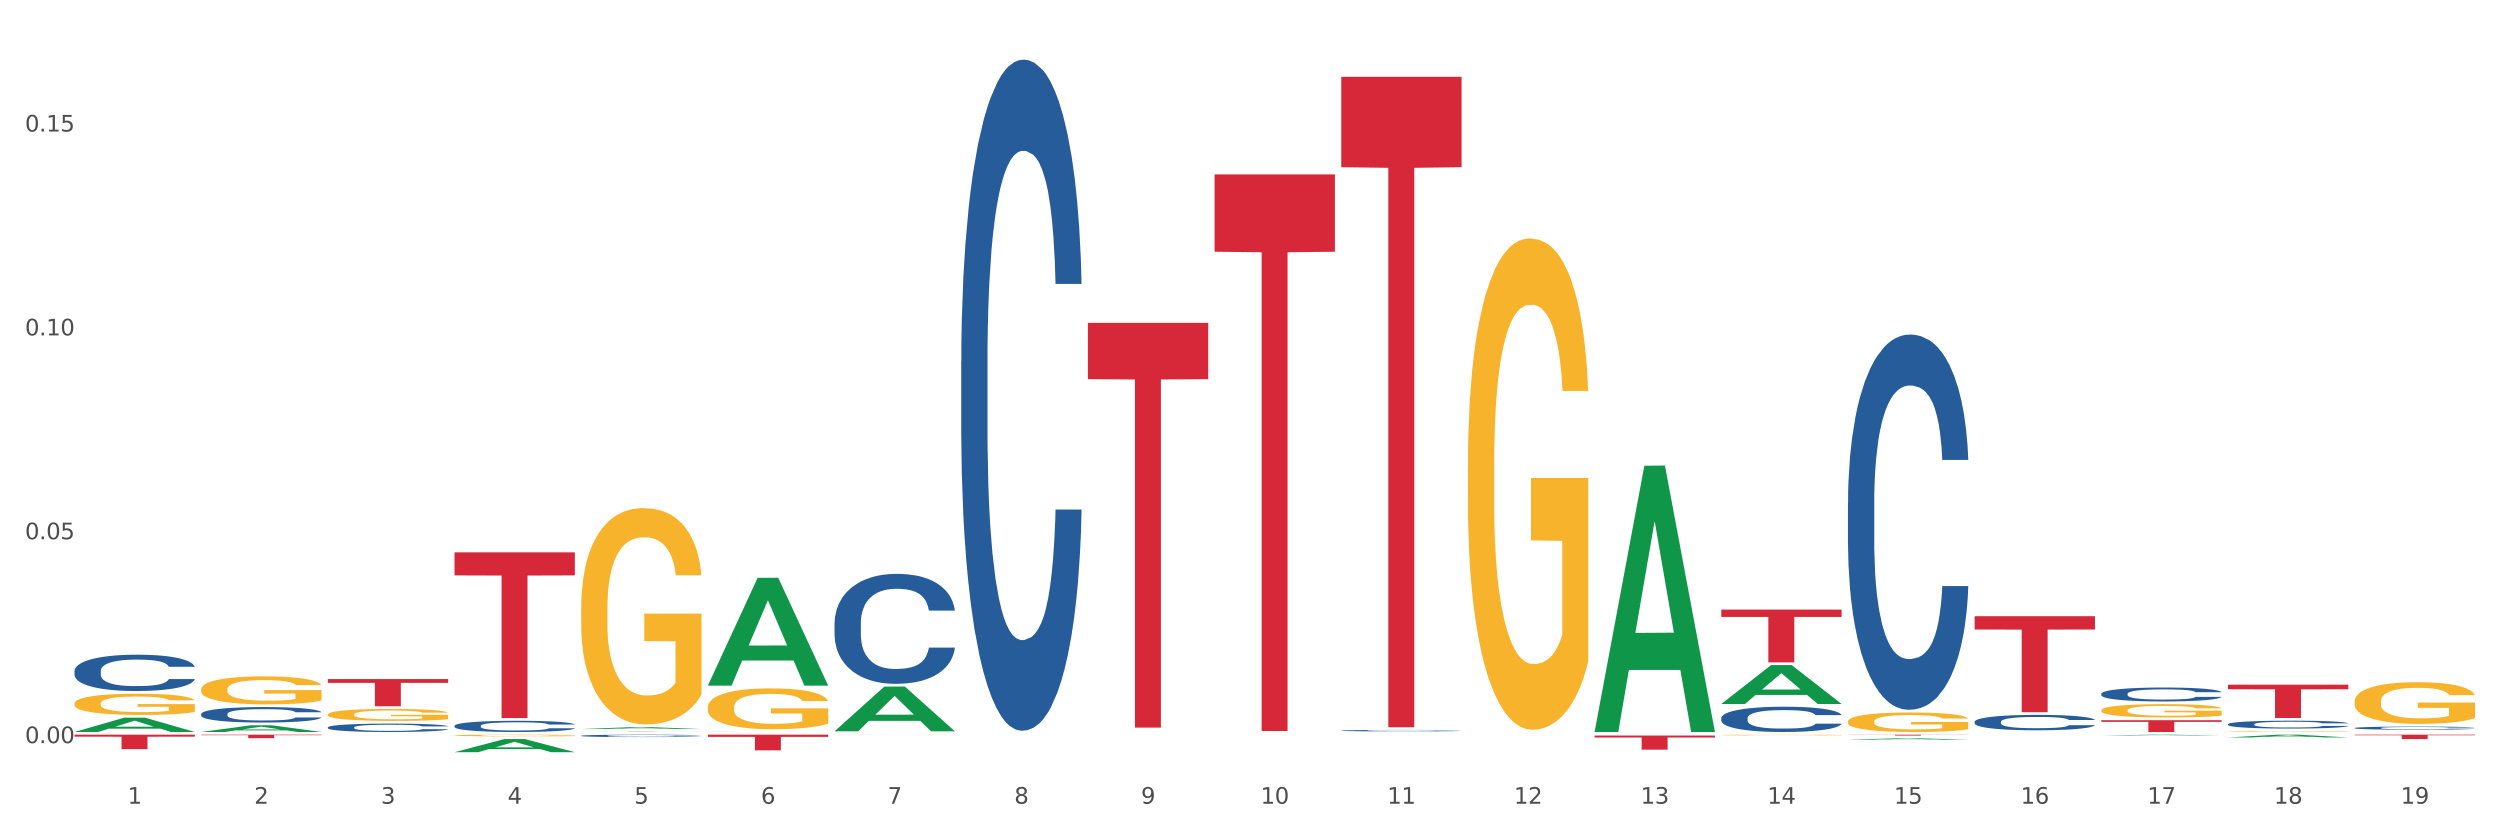 <?xml version="1.0" encoding="utf-8" standalone="no"?>
<!DOCTYPE svg PUBLIC "-//W3C//DTD SVG 1.1//EN"
  "http://www.w3.org/Graphics/SVG/1.1/DTD/svg11.dtd">
<svg xmlns:xlink="http://www.w3.org/1999/xlink" width="1080pt" height="360pt" viewBox="0 0 1080 360" xmlns="http://www.w3.org/2000/svg" version="1.1">
 <rect x="0" y="0" width="1080" height="360" fill="#333333" stroke="none"/>
 <defs>
  <style type="text/css">*{stroke-linejoin: round; stroke-linecap: butt}</style>
 </defs>
 <g id="figure_1">
  <g id="patch_1">
   <path d="M 0 360 
L 1080 360 
L 1080 0 
L 0 0 
z
" style="fill: #ffffff; stroke: #ffffff; stroke-linejoin: miter"/>
  </g>
  <g id="axes_1">
   <g id="matplotlib.axis_1">
    <g id="xtick_1">
     <g id="text_1">
      <!-- 1 -->
      <g style="fill: #4d4d4d" transform="translate(55.115 347.204) scale(0.096 -0.096)">
       <defs>
        <path id="DejaVuSans-31" d="M 794 531 
L 1825 531 
L 1825 4091 
L 703 3866 
L 703 4441 
L 1819 4666 
L 2450 4666 
L 2450 531 
L 3481 531 
L 3481 0 
L 794 0 
L 794 531 
z
" transform="scale(0.016)"/>
       </defs>
       <use xlink:href="#DejaVuSans-31"/>
      </g>
     </g>
    </g>
    <g id="xtick_2">
     <g id="text_2">
      <!-- 2 -->
      <g style="fill: #4d4d4d" transform="translate(109.839 347.204) scale(0.096 -0.096)">
       <defs>
        <path id="DejaVuSans-32" d="M 1228 531 
L 3431 531 
L 3431 0 
L 469 0 
L 469 531 
Q 828 903 1448 1529 
Q 2069 2156 2228 2338 
Q 2531 2678 2651 2914 
Q 2772 3150 2772 3378 
Q 2772 3750 2511 3984 
Q 2250 4219 1831 4219 
Q 1534 4219 1204 4116 
Q 875 4013 500 3803 
L 500 4441 
Q 881 4594 1212 4672 
Q 1544 4750 1819 4750 
Q 2544 4750 2975 4387 
Q 3406 4025 3406 3419 
Q 3406 3131 3298 2873 
Q 3191 2616 2906 2266 
Q 2828 2175 2409 1742 
Q 1991 1309 1228 531 
z
" transform="scale(0.016)"/>
       </defs>
       <use xlink:href="#DejaVuSans-32"/>
      </g>
     </g>
    </g>
    <g id="xtick_3">
     <g id="text_3">
      <!-- 3 -->
      <g style="fill: #4d4d4d" transform="translate(164.564 347.204) scale(0.096 -0.096)">
       <defs>
        <path id="DejaVuSans-33" d="M 2597 2516 
Q 3050 2419 3304 2112 
Q 3559 1806 3559 1356 
Q 3559 666 3084 287 
Q 2609 -91 1734 -91 
Q 1441 -91 1130 -33 
Q 819 25 488 141 
L 488 750 
Q 750 597 1062 519 
Q 1375 441 1716 441 
Q 2309 441 2620 675 
Q 2931 909 2931 1356 
Q 2931 1769 2642 2001 
Q 2353 2234 1838 2234 
L 1294 2234 
L 1294 2753 
L 1863 2753 
Q 2328 2753 2575 2939 
Q 2822 3125 2822 3475 
Q 2822 3834 2567 4026 
Q 2313 4219 1838 4219 
Q 1578 4219 1281 4162 
Q 984 4106 628 3988 
L 628 4550 
Q 988 4650 1302 4700 
Q 1616 4750 1894 4750 
Q 2613 4750 3031 4423 
Q 3450 4097 3450 3541 
Q 3450 3153 3228 2886 
Q 3006 2619 2597 2516 
z
" transform="scale(0.016)"/>
       </defs>
       <use xlink:href="#DejaVuSans-33"/>
      </g>
     </g>
    </g>
    <g id="xtick_4">
     <g id="text_4">
      <!-- 4 -->
      <g style="fill: #4d4d4d" transform="translate(219.288 347.204) scale(0.096 -0.096)">
       <defs>
        <path id="DejaVuSans-34" d="M 2419 4116 
L 825 1625 
L 2419 1625 
L 2419 4116 
z
M 2253 4666 
L 3047 4666 
L 3047 1625 
L 3713 1625 
L 3713 1100 
L 3047 1100 
L 3047 0 
L 2419 0 
L 2419 1100 
L 313 1100 
L 313 1709 
L 2253 4666 
z
" transform="scale(0.016)"/>
       </defs>
       <use xlink:href="#DejaVuSans-34"/>
      </g>
     </g>
    </g>
    <g id="xtick_5">
     <g id="text_5">
      <!-- 5 -->
      <g style="fill: #4d4d4d" transform="translate(274.012 347.204) scale(0.096 -0.096)">
       <defs>
        <path id="DejaVuSans-35" d="M 691 4666 
L 3169 4666 
L 3169 4134 
L 1269 4134 
L 1269 2991 
Q 1406 3038 1543 3061 
Q 1681 3084 1819 3084 
Q 2600 3084 3056 2656 
Q 3513 2228 3513 1497 
Q 3513 744 3044 326 
Q 2575 -91 1722 -91 
Q 1428 -91 1123 -41 
Q 819 9 494 109 
L 494 744 
Q 775 591 1075 516 
Q 1375 441 1709 441 
Q 2250 441 2565 725 
Q 2881 1009 2881 1497 
Q 2881 1984 2565 2268 
Q 2250 2553 1709 2553 
Q 1456 2553 1204 2497 
Q 953 2441 691 2322 
L 691 4666 
z
" transform="scale(0.016)"/>
       </defs>
       <use xlink:href="#DejaVuSans-35"/>
      </g>
     </g>
    </g>
    <g id="xtick_6">
     <g id="text_6">
      <!-- 6 -->
      <g style="fill: #4d4d4d" transform="translate(328.736 347.204) scale(0.096 -0.096)">
       <defs>
        <path id="DejaVuSans-36" d="M 2113 2584 
Q 1688 2584 1439 2293 
Q 1191 2003 1191 1497 
Q 1191 994 1439 701 
Q 1688 409 2113 409 
Q 2538 409 2786 701 
Q 3034 994 3034 1497 
Q 3034 2003 2786 2293 
Q 2538 2584 2113 2584 
z
M 3366 4563 
L 3366 3988 
Q 3128 4100 2886 4159 
Q 2644 4219 2406 4219 
Q 1781 4219 1451 3797 
Q 1122 3375 1075 2522 
Q 1259 2794 1537 2939 
Q 1816 3084 2150 3084 
Q 2853 3084 3261 2657 
Q 3669 2231 3669 1497 
Q 3669 778 3244 343 
Q 2819 -91 2113 -91 
Q 1303 -91 875 529 
Q 447 1150 447 2328 
Q 447 3434 972 4092 
Q 1497 4750 2381 4750 
Q 2619 4750 2861 4703 
Q 3103 4656 3366 4563 
z
" transform="scale(0.016)"/>
       </defs>
       <use xlink:href="#DejaVuSans-36"/>
      </g>
     </g>
    </g>
    <g id="xtick_7">
     <g id="text_7">
      <!-- 7 -->
      <g style="fill: #4d4d4d" transform="translate(383.461 347.204) scale(0.096 -0.096)">
       <defs>
        <path id="DejaVuSans-37" d="M 525 4666 
L 3525 4666 
L 3525 4397 
L 1831 0 
L 1172 0 
L 2766 4134 
L 525 4134 
L 525 4666 
z
" transform="scale(0.016)"/>
       </defs>
       <use xlink:href="#DejaVuSans-37"/>
      </g>
     </g>
    </g>
    <g id="xtick_8">
     <g id="text_8">
      <!-- 8 -->
      <g style="fill: #4d4d4d" transform="translate(438.185 347.204) scale(0.096 -0.096)">
       <defs>
        <path id="DejaVuSans-38" d="M 2034 2216 
Q 1584 2216 1326 1975 
Q 1069 1734 1069 1313 
Q 1069 891 1326 650 
Q 1584 409 2034 409 
Q 2484 409 2743 651 
Q 3003 894 3003 1313 
Q 3003 1734 2745 1975 
Q 2488 2216 2034 2216 
z
M 1403 2484 
Q 997 2584 770 2862 
Q 544 3141 544 3541 
Q 544 4100 942 4425 
Q 1341 4750 2034 4750 
Q 2731 4750 3128 4425 
Q 3525 4100 3525 3541 
Q 3525 3141 3298 2862 
Q 3072 2584 2669 2484 
Q 3125 2378 3379 2068 
Q 3634 1759 3634 1313 
Q 3634 634 3220 271 
Q 2806 -91 2034 -91 
Q 1263 -91 848 271 
Q 434 634 434 1313 
Q 434 1759 690 2068 
Q 947 2378 1403 2484 
z
M 1172 3481 
Q 1172 3119 1398 2916 
Q 1625 2713 2034 2713 
Q 2441 2713 2670 2916 
Q 2900 3119 2900 3481 
Q 2900 3844 2670 4047 
Q 2441 4250 2034 4250 
Q 1625 4250 1398 4047 
Q 1172 3844 1172 3481 
z
" transform="scale(0.016)"/>
       </defs>
       <use xlink:href="#DejaVuSans-38"/>
      </g>
     </g>
    </g>
    <g id="xtick_9">
     <g id="text_9">
      <!-- 9 -->
      <g style="fill: #4d4d4d" transform="translate(492.909 347.204) scale(0.096 -0.096)">
       <defs>
        <path id="DejaVuSans-39" d="M 703 97 
L 703 672 
Q 941 559 1184 500 
Q 1428 441 1663 441 
Q 2288 441 2617 861 
Q 2947 1281 2994 2138 
Q 2813 1869 2534 1725 
Q 2256 1581 1919 1581 
Q 1219 1581 811 2004 
Q 403 2428 403 3163 
Q 403 3881 828 4315 
Q 1253 4750 1959 4750 
Q 2769 4750 3195 4129 
Q 3622 3509 3622 2328 
Q 3622 1225 3098 567 
Q 2575 -91 1691 -91 
Q 1453 -91 1209 -44 
Q 966 3 703 97 
z
M 1959 2075 
Q 2384 2075 2632 2365 
Q 2881 2656 2881 3163 
Q 2881 3666 2632 3958 
Q 2384 4250 1959 4250 
Q 1534 4250 1286 3958 
Q 1038 3666 1038 3163 
Q 1038 2656 1286 2365 
Q 1534 2075 1959 2075 
z
" transform="scale(0.016)"/>
       </defs>
       <use xlink:href="#DejaVuSans-39"/>
      </g>
     </g>
    </g>
    <g id="xtick_10">
     <g id="text_10">
      <!-- 10 -->
      <g style="fill: #4d4d4d" transform="translate(544.58 347.204) scale(0.096 -0.096)">
       <defs>
        <path id="DejaVuSans-30" d="M 2034 4250 
Q 1547 4250 1301 3770 
Q 1056 3291 1056 2328 
Q 1056 1369 1301 889 
Q 1547 409 2034 409 
Q 2525 409 2770 889 
Q 3016 1369 3016 2328 
Q 3016 3291 2770 3770 
Q 2525 4250 2034 4250 
z
M 2034 4750 
Q 2819 4750 3233 4129 
Q 3647 3509 3647 2328 
Q 3647 1150 3233 529 
Q 2819 -91 2034 -91 
Q 1250 -91 836 529 
Q 422 1150 422 2328 
Q 422 3509 836 4129 
Q 1250 4750 2034 4750 
z
" transform="scale(0.016)"/>
       </defs>
       <use xlink:href="#DejaVuSans-31"/>
       <use xlink:href="#DejaVuSans-30" transform="translate(63.623 0)"/>
      </g>
     </g>
    </g>
    <g id="xtick_11">
     <g id="text_11">
      <!-- 11 -->
      <g style="fill: #4d4d4d" transform="translate(599.304 347.204) scale(0.096 -0.096)">
       <use xlink:href="#DejaVuSans-31"/>
       <use xlink:href="#DejaVuSans-31" transform="translate(63.623 0)"/>
      </g>
     </g>
    </g>
    <g id="xtick_12">
     <g id="text_12">
      <!-- 12 -->
      <g style="fill: #4d4d4d" transform="translate(654.028 347.204) scale(0.096 -0.096)">
       <use xlink:href="#DejaVuSans-31"/>
       <use xlink:href="#DejaVuSans-32" transform="translate(63.623 0)"/>
      </g>
     </g>
    </g>
    <g id="xtick_13">
     <g id="text_13">
      <!-- 13 -->
      <g style="fill: #4d4d4d" transform="translate(708.752 347.204) scale(0.096 -0.096)">
       <use xlink:href="#DejaVuSans-31"/>
       <use xlink:href="#DejaVuSans-33" transform="translate(63.623 0)"/>
      </g>
     </g>
    </g>
    <g id="xtick_14">
     <g id="text_14">
      <!-- 14 -->
      <g style="fill: #4d4d4d" transform="translate(763.477 347.204) scale(0.096 -0.096)">
       <use xlink:href="#DejaVuSans-31"/>
       <use xlink:href="#DejaVuSans-34" transform="translate(63.623 0)"/>
      </g>
     </g>
    </g>
    <g id="xtick_15">
     <g id="text_15">
      <!-- 15 -->
      <g style="fill: #4d4d4d" transform="translate(818.201 347.204) scale(0.096 -0.096)">
       <use xlink:href="#DejaVuSans-31"/>
       <use xlink:href="#DejaVuSans-35" transform="translate(63.623 0)"/>
      </g>
     </g>
    </g>
    <g id="xtick_16">
     <g id="text_16">
      <!-- 16 -->
      <g style="fill: #4d4d4d" transform="translate(872.925 347.204) scale(0.096 -0.096)">
       <use xlink:href="#DejaVuSans-31"/>
       <use xlink:href="#DejaVuSans-36" transform="translate(63.623 0)"/>
      </g>
     </g>
    </g>
    <g id="xtick_17">
     <g id="text_17">
      <!-- 17 -->
      <g style="fill: #4d4d4d" transform="translate(927.649 347.204) scale(0.096 -0.096)">
       <use xlink:href="#DejaVuSans-31"/>
       <use xlink:href="#DejaVuSans-37" transform="translate(63.623 0)"/>
      </g>
     </g>
    </g>
    <g id="xtick_18">
     <g id="text_18">
      <!-- 18 -->
      <g style="fill: #4d4d4d" transform="translate(982.374 347.204) scale(0.096 -0.096)">
       <use xlink:href="#DejaVuSans-31"/>
       <use xlink:href="#DejaVuSans-38" transform="translate(63.623 0)"/>
      </g>
     </g>
    </g>
    <g id="xtick_19">
     <g id="text_19">
      <!-- 19 -->
      <g style="fill: #4d4d4d" transform="translate(1037.098 347.204) scale(0.096 -0.096)">
       <use xlink:href="#DejaVuSans-31"/>
       <use xlink:href="#DejaVuSans-39" transform="translate(63.623 0)"/>
      </g>
     </g>
    </g>
    <g id="xtick_20"/>
    <g id="xtick_21"/>
    <g id="xtick_22"/>
    <g id="xtick_23"/>
    <g id="xtick_24"/>
    <g id="xtick_25"/>
    <g id="xtick_26"/>
    <g id="xtick_27"/>
    <g id="xtick_28"/>
    <g id="xtick_29"/>
    <g id="xtick_30"/>
    <g id="xtick_31"/>
    <g id="xtick_32"/>
    <g id="xtick_33"/>
    <g id="xtick_34"/>
    <g id="xtick_35"/>
    <g id="xtick_36"/>
    <g id="xtick_37"/>
   </g>
   <g id="matplotlib.axis_2">
    <g id="ytick_1">
     <g id="text_20">
      <!-- 0.00 -->
      <g style="fill: #4d4d4d" transform="translate(10.8 321.031) scale(0.096 -0.096)">
       <defs>
        <path id="DejaVuSans-2e" d="M 684 794 
L 1344 794 
L 1344 0 
L 684 0 
L 684 794 
z
" transform="scale(0.016)"/>
       </defs>
       <use xlink:href="#DejaVuSans-30"/>
       <use xlink:href="#DejaVuSans-2e" transform="translate(63.623 0)"/>
       <use xlink:href="#DejaVuSans-30" transform="translate(95.41 0)"/>
       <use xlink:href="#DejaVuSans-30" transform="translate(159.033 0)"/>
      </g>
     </g>
    </g>
    <g id="ytick_2">
     <g id="text_21">
      <!-- 0.05 -->
      <g style="fill: #4d4d4d" transform="translate(10.8 232.962) scale(0.096 -0.096)">
       <use xlink:href="#DejaVuSans-30"/>
       <use xlink:href="#DejaVuSans-2e" transform="translate(63.623 0)"/>
       <use xlink:href="#DejaVuSans-30" transform="translate(95.41 0)"/>
       <use xlink:href="#DejaVuSans-35" transform="translate(159.033 0)"/>
      </g>
     </g>
    </g>
    <g id="ytick_3">
     <g id="text_22">
      <!-- 0.10 -->
      <g style="fill: #4d4d4d" transform="translate(10.8 144.894) scale(0.096 -0.096)">
       <use xlink:href="#DejaVuSans-30"/>
       <use xlink:href="#DejaVuSans-2e" transform="translate(63.623 0)"/>
       <use xlink:href="#DejaVuSans-31" transform="translate(95.41 0)"/>
       <use xlink:href="#DejaVuSans-30" transform="translate(159.033 0)"/>
      </g>
     </g>
    </g>
    <g id="ytick_4">
     <g id="text_23">
      <!-- 0.15 -->
      <g style="fill: #4d4d4d" transform="translate(10.8 56.826) scale(0.096 -0.096)">
       <use xlink:href="#DejaVuSans-30"/>
       <use xlink:href="#DejaVuSans-2e" transform="translate(63.623 0)"/>
       <use xlink:href="#DejaVuSans-31" transform="translate(95.41 0)"/>
       <use xlink:href="#DejaVuSans-35" transform="translate(159.033 0)"/>
      </g>
     </g>
    </g>
    <g id="ytick_5"/>
    <g id="ytick_6"/>
    <g id="ytick_7"/>
   </g>
   <g id="PolyCollection_1">
    <path d="M 251.072 314.955 
L 251.126 314.954 
L 272.564 314.136 
L 281.461 314.135 
L 303.06 314.957 
L 292.77 314.957 
L 288.107 314.765 
L 265.972 314.765 
L 265.811 314.768 
L 261.309 314.957 
L 251.072 314.957 
L 251.072 314.955 
L 268.759 314.651 
L 285.32 314.65 
L 277.12 314.31 
L 277.013 314.308 
L 276.905 314.311 
L 268.705 314.65 
L 268.759 314.651 
L 251.072 314.955 
z
" clip-path="url(#paef2fac604)" style="fill: #109648"/>
    <path d="M 305.796 296.132 
L 305.85 296.088 
L 327.288 249.63 
L 336.185 249.586 
L 357.784 296.219 
L 347.494 296.219 
L 342.831 285.36 
L 320.696 285.36 
L 320.535 285.535 
L 316.033 296.219 
L 305.796 296.219 
L 305.796 296.132 
L 323.483 278.88 
L 340.044 278.836 
L 331.844 259.526 
L 331.737 259.438 
L 331.63 259.57 
L 323.429 278.836 
L 323.483 278.88 
L 305.796 296.132 
z
" clip-path="url(#paef2fac604)" style="fill: #109648"/>
    <path d="M 360.521 315.894 
L 360.574 315.876 
L 382.013 296.604 
L 390.91 296.586 
L 412.509 315.93 
L 402.218 315.93 
L 397.555 311.426 
L 375.42 311.426 
L 375.26 311.498 
L 370.757 315.93 
L 360.521 315.93 
L 360.521 315.894 
L 378.207 308.737 
L 394.768 308.719 
L 386.568 300.709 
L 386.461 300.672 
L 386.354 300.727 
L 378.154 308.719 
L 378.207 308.737 
L 360.521 315.894 
z
" clip-path="url(#paef2fac604)" style="fill: #109648"/>
    <path d="M 688.866 316.001 
L 688.92 315.893 
L 710.358 201.206 
L 719.255 201.098 
L 740.854 316.217 
L 730.564 316.217 
L 725.901 289.41 
L 703.766 289.41 
L 703.605 289.842 
L 699.103 316.217 
L 688.866 316.217 
L 688.866 316.001 
L 706.553 273.412 
L 723.114 273.304 
L 714.914 225.635 
L 714.807 225.419 
L 714.7 225.743 
L 706.499 273.304 
L 706.553 273.412 
L 688.866 316.001 
z
" clip-path="url(#paef2fac604)" style="fill: #109648"/>
    <path d="M 743.591 304.101 
L 743.644 304.085 
L 765.083 287.324 
L 773.979 287.309 
L 795.579 304.132 
L 785.288 304.132 
L 780.625 300.215 
L 758.49 300.215 
L 758.329 300.278 
L 753.827 304.132 
L 743.591 304.132 
L 743.591 304.101 
L 761.277 297.877 
L 777.838 297.861 
L 769.638 290.895 
L 769.531 290.863 
L 769.424 290.91 
L 761.224 297.861 
L 761.277 297.877 
L 743.591 304.101 
z
" clip-path="url(#paef2fac604)" style="fill: #109648"/>
    <path d="M 798.315 319.553 
L 798.368 319.552 
L 819.807 318.936 
L 828.704 318.936 
L 850.303 319.554 
L 840.012 319.554 
L 835.35 319.41 
L 813.215 319.41 
L 813.054 319.412 
L 808.552 319.554 
L 798.315 319.554 
L 798.315 319.553 
L 816.002 319.324 
L 832.563 319.323 
L 824.362 319.068 
L 824.255 319.066 
L 824.148 319.068 
L 815.948 319.323 
L 816.002 319.324 
L 798.315 319.553 
z
" clip-path="url(#paef2fac604)" style="fill: #109648"/>
    <path d="M 907.763 317.76 
L 907.817 317.76 
L 929.255 317.384 
L 938.152 317.383 
L 959.751 317.761 
L 949.461 317.761 
L 944.798 317.673 
L 922.663 317.673 
L 922.502 317.675 
L 918 317.761 
L 907.763 317.761 
L 907.763 317.76 
L 925.45 317.621 
L 942.011 317.62 
L 933.811 317.464 
L 933.704 317.463 
L 933.597 317.464 
L 925.396 317.62 
L 925.45 317.621 
L 907.763 317.76 
z
" clip-path="url(#paef2fac604)" style="fill: #109648"/>
    <path d="M 962.488 318.577 
L 962.541 318.576 
L 983.98 317.384 
L 992.877 317.383 
L 1014.476 318.579 
L 1004.185 318.579 
L 999.522 318.301 
L 977.387 318.301 
L 977.227 318.305 
L 972.724 318.579 
L 962.488 318.579 
L 962.488 318.577 
L 980.174 318.134 
L 996.735 318.133 
L 988.535 317.638 
L 988.428 317.636 
L 988.321 317.639 
L 980.121 318.133 
L 980.174 318.134 
L 962.488 318.577 
z
" clip-path="url(#paef2fac604)" style="fill: #109648"/>
    <path d="M 853.039 311.814 
L 853.101 311.808 
L 853.101 311.638 
L 853.285 311.407 
L 853.961 310.982 
L 854.821 310.66 
L 856.296 310.284 
L 857.095 310.126 
L 858.14 309.95 
L 860.29 309.665 
L 862.748 309.422 
L 864.469 309.288 
L 865.76 309.203 
L 868.648 309.051 
L 870.307 308.984 
L 872.028 308.93 
L 873.503 308.893 
L 875.961 308.851 
L 877.927 308.833 
L 880.201 308.827 
L 882.106 308.833 
L 884.625 308.857 
L 888.312 308.93 
L 889.726 308.972 
L 891.631 309.045 
L 893.597 309.142 
L 895.195 309.24 
L 897.038 309.379 
L 898.943 309.561 
L 900.787 309.792 
L 902.077 310.005 
L 903.122 310.229 
L 904.044 310.503 
L 904.72 310.8 
L 905.027 311.049 
L 893.782 311.049 
L 893.474 310.824 
L 892.86 310.582 
L 892.245 310.418 
L 891.569 310.284 
L 890.525 310.132 
L 889.603 310.035 
L 888.067 309.92 
L 886.653 309.847 
L 885.486 309.804 
L 884.072 309.768 
L 881.061 309.731 
L 878.91 309.731 
L 877.558 309.744 
L 875.899 309.774 
L 874.486 309.816 
L 872.827 309.889 
L 871.536 309.968 
L 870.246 310.071 
L 869.508 310.144 
L 868.402 310.278 
L 867.665 310.387 
L 866.681 310.575 
L 866.128 310.709 
L 865.145 311.055 
L 864.715 311.31 
L 864.531 311.486 
L 864.408 311.681 
L 864.408 312.628 
L 864.776 313.053 
L 865.084 313.235 
L 865.575 313.442 
L 866.497 313.709 
L 867.849 313.97 
L 869.262 314.158 
L 870.43 314.273 
L 871.536 314.358 
L 872.642 314.425 
L 873.994 314.486 
L 875.1 314.522 
L 876.759 314.559 
L 878.726 314.577 
L 880.262 314.577 
L 883.396 314.547 
L 884.81 314.516 
L 886.162 314.474 
L 887.636 314.407 
L 888.804 314.334 
L 889.48 314.28 
L 890.586 314.164 
L 891.446 314.043 
L 892.184 313.903 
L 892.675 313.782 
L 893.228 313.599 
L 893.659 313.393 
L 893.782 313.284 
L 905.027 313.284 
L 904.781 313.502 
L 904.351 313.715 
L 903.491 314 
L 902.815 314.164 
L 901.77 314.365 
L 900.664 314.535 
L 899.128 314.723 
L 897.714 314.862 
L 896.24 314.984 
L 894.642 315.093 
L 891.754 315.245 
L 890.709 315.288 
L 888.497 315.36 
L 886.776 315.403 
L 884.257 315.445 
L 881.676 315.47 
L 878.972 315.476 
L 876.575 315.464 
L 873.933 315.427 
L 872.273 315.391 
L 870.43 315.336 
L 868.279 315.251 
L 866.251 315.148 
L 864.346 315.026 
L 862.564 314.887 
L 860.905 314.729 
L 858.754 314.468 
L 857.156 314.213 
L 855.989 313.976 
L 855.19 313.776 
L 854.391 313.52 
L 853.961 313.344 
L 853.285 312.919 
L 853.039 312.525 
L 853.039 311.814 
z
" clip-path="url(#paef2fac604)" style="fill: #255c99"/>
    <path d="M 907.763 299.714 
L 907.825 299.708 
L 907.825 299.555 
L 908.009 299.346 
L 908.685 298.961 
L 909.545 298.669 
L 911.02 298.329 
L 911.819 298.186 
L 912.864 298.026 
L 915.015 297.768 
L 917.473 297.548 
L 919.193 297.427 
L 920.484 297.35 
L 923.372 297.212 
L 925.031 297.152 
L 926.752 297.103 
L 928.227 297.07 
L 930.685 297.031 
L 932.651 297.015 
L 934.925 297.009 
L 936.83 297.015 
L 939.35 297.037 
L 943.037 297.103 
L 944.45 297.141 
L 946.355 297.207 
L 948.321 297.295 
L 949.919 297.383 
L 951.763 297.509 
L 953.668 297.674 
L 955.511 297.883 
L 956.802 298.076 
L 957.846 298.279 
L 958.768 298.526 
L 959.444 298.796 
L 959.751 299.021 
L 948.506 299.021 
L 948.199 298.818 
L 947.584 298.598 
L 946.97 298.449 
L 946.294 298.329 
L 945.249 298.191 
L 944.327 298.103 
L 942.791 297.999 
L 941.377 297.933 
L 940.21 297.894 
L 938.796 297.861 
L 935.785 297.828 
L 933.635 297.828 
L 932.283 297.839 
L 930.623 297.867 
L 929.21 297.905 
L 927.551 297.971 
L 926.26 298.043 
L 924.97 298.136 
L 924.232 298.202 
L 923.126 298.323 
L 922.389 298.422 
L 921.406 298.592 
L 920.853 298.713 
L 919.869 299.027 
L 919.439 299.258 
L 919.255 299.417 
L 919.132 299.593 
L 919.132 300.451 
L 919.501 300.836 
L 919.808 301 
L 920.3 301.187 
L 921.221 301.429 
L 922.573 301.666 
L 923.987 301.836 
L 925.154 301.941 
L 926.26 302.018 
L 927.366 302.078 
L 928.718 302.133 
L 929.825 302.166 
L 931.484 302.199 
L 933.45 302.215 
L 934.986 302.215 
L 938.12 302.188 
L 939.534 302.16 
L 940.886 302.122 
L 942.361 302.062 
L 943.528 301.996 
L 944.204 301.946 
L 945.31 301.842 
L 946.171 301.732 
L 946.908 301.605 
L 947.4 301.495 
L 947.953 301.33 
L 948.383 301.143 
L 948.506 301.044 
L 959.751 301.044 
L 959.506 301.242 
L 959.075 301.435 
L 958.215 301.693 
L 957.539 301.842 
L 956.495 302.023 
L 955.388 302.177 
L 953.852 302.347 
L 952.439 302.474 
L 950.964 302.584 
L 949.366 302.683 
L 946.478 302.82 
L 945.433 302.859 
L 943.221 302.925 
L 941.5 302.963 
L 938.981 303.002 
L 936.4 303.024 
L 933.696 303.029 
L 931.299 303.018 
L 928.657 302.985 
L 926.998 302.952 
L 925.154 302.903 
L 923.003 302.826 
L 920.975 302.732 
L 919.07 302.622 
L 917.288 302.496 
L 915.629 302.353 
L 913.478 302.117 
L 911.881 301.886 
L 910.713 301.671 
L 909.914 301.49 
L 909.115 301.259 
L 908.685 301.099 
L 908.009 300.715 
L 907.763 300.357 
L 907.763 299.714 
z
" clip-path="url(#paef2fac604)" style="fill: #255c99"/>
    <path d="M 962.488 312.865 
L 962.549 312.862 
L 962.549 312.775 
L 962.733 312.657 
L 963.409 312.439 
L 964.27 312.275 
L 965.745 312.082 
L 966.543 312.001 
L 967.588 311.911 
L 969.739 311.765 
L 972.197 311.641 
L 973.918 311.572 
L 975.208 311.529 
L 978.096 311.451 
L 979.756 311.417 
L 981.476 311.389 
L 982.951 311.371 
L 985.409 311.349 
L 987.376 311.339 
L 989.649 311.336 
L 991.554 311.339 
L 994.074 311.352 
L 997.761 311.389 
L 999.174 311.411 
L 1001.079 311.448 
L 1003.046 311.498 
L 1004.643 311.548 
L 1006.487 311.619 
L 1008.392 311.712 
L 1010.236 311.83 
L 1011.526 311.939 
L 1012.571 312.054 
L 1013.492 312.194 
L 1014.168 312.346 
L 1014.476 312.474 
L 1003.23 312.474 
L 1002.923 312.359 
L 1002.308 312.234 
L 1001.694 312.15 
L 1001.018 312.082 
L 999.973 312.004 
L 999.051 311.955 
L 997.515 311.896 
L 996.102 311.858 
L 994.934 311.837 
L 993.521 311.818 
L 990.51 311.799 
L 988.359 311.799 
L 987.007 311.806 
L 985.348 311.821 
L 983.934 311.843 
L 982.275 311.88 
L 980.985 311.92 
L 979.694 311.973 
L 978.957 312.011 
L 977.851 312.079 
L 977.113 312.135 
L 976.13 312.231 
L 975.577 312.3 
L 974.594 312.477 
L 974.163 312.607 
L 973.979 312.697 
L 973.856 312.797 
L 973.856 313.281 
L 974.225 313.499 
L 974.532 313.592 
L 975.024 313.698 
L 975.946 313.834 
L 977.298 313.968 
L 978.711 314.064 
L 979.878 314.123 
L 980.985 314.167 
L 982.091 314.201 
L 983.443 314.232 
L 984.549 314.251 
L 986.208 314.269 
L 988.174 314.279 
L 989.711 314.279 
L 992.845 314.263 
L 994.258 314.248 
L 995.61 314.226 
L 997.085 314.192 
L 998.253 314.155 
L 998.928 314.127 
L 1000.035 314.068 
L 1000.895 314.005 
L 1001.632 313.934 
L 1002.124 313.872 
L 1002.677 313.779 
L 1003.107 313.673 
L 1003.23 313.617 
L 1014.476 313.617 
L 1014.23 313.729 
L 1013.8 313.838 
L 1012.939 313.984 
L 1012.263 314.068 
L 1011.219 314.17 
L 1010.113 314.257 
L 1008.576 314.353 
L 1007.163 314.425 
L 1005.688 314.487 
L 1004.09 314.543 
L 1001.202 314.621 
L 1000.158 314.642 
L 997.945 314.68 
L 996.225 314.701 
L 993.705 314.723 
L 991.124 314.736 
L 988.42 314.739 
L 986.024 314.732 
L 983.381 314.714 
L 981.722 314.695 
L 979.878 314.667 
L 977.728 314.624 
L 975.7 314.571 
L 973.795 314.509 
L 972.013 314.437 
L 970.353 314.356 
L 968.203 314.223 
L 966.605 314.092 
L 965.437 313.971 
L 964.638 313.869 
L 963.84 313.738 
L 963.409 313.648 
L 962.733 313.431 
L 962.488 313.229 
L 962.488 312.865 
z
" clip-path="url(#paef2fac604)" style="fill: #255c99"/>
    <path d="M 1017.212 314.494 
L 1017.273 314.493 
L 1017.273 314.458 
L 1017.458 314.411 
L 1018.134 314.324 
L 1018.994 314.259 
L 1020.469 314.182 
L 1021.268 314.15 
L 1022.312 314.114 
L 1024.463 314.056 
L 1026.921 314.007 
L 1028.642 313.98 
L 1029.932 313.962 
L 1032.821 313.931 
L 1034.48 313.918 
L 1036.2 313.907 
L 1037.675 313.899 
L 1040.133 313.891 
L 1042.1 313.887 
L 1044.374 313.886 
L 1046.279 313.887 
L 1048.798 313.892 
L 1052.485 313.907 
L 1053.899 313.915 
L 1055.804 313.93 
L 1057.77 313.95 
L 1059.368 313.97 
L 1061.211 313.998 
L 1063.116 314.035 
L 1064.96 314.082 
L 1066.25 314.125 
L 1067.295 314.171 
L 1068.217 314.227 
L 1068.893 314.287 
L 1069.2 314.338 
L 1057.954 314.338 
L 1057.647 314.292 
L 1057.033 314.243 
L 1056.418 314.21 
L 1055.742 314.182 
L 1054.697 314.151 
L 1053.776 314.132 
L 1052.239 314.108 
L 1050.826 314.093 
L 1049.658 314.085 
L 1048.245 314.077 
L 1045.234 314.07 
L 1043.083 314.07 
L 1041.731 314.072 
L 1040.072 314.078 
L 1038.659 314.087 
L 1036.999 314.102 
L 1035.709 314.118 
L 1034.418 314.139 
L 1033.681 314.154 
L 1032.575 314.181 
L 1031.837 314.203 
L 1030.854 314.242 
L 1030.301 314.269 
L 1029.318 314.339 
L 1028.888 314.391 
L 1028.703 314.427 
L 1028.58 314.467 
L 1028.58 314.66 
L 1028.949 314.746 
L 1029.256 314.783 
L 1029.748 314.825 
L 1030.67 314.88 
L 1032.022 314.933 
L 1033.435 314.971 
L 1034.603 314.995 
L 1035.709 315.012 
L 1036.815 315.026 
L 1038.167 315.038 
L 1039.273 315.045 
L 1040.932 315.053 
L 1042.899 315.056 
L 1044.435 315.056 
L 1047.569 315.05 
L 1048.982 315.044 
L 1050.334 315.035 
L 1051.809 315.022 
L 1052.977 315.007 
L 1053.653 314.996 
L 1054.759 314.972 
L 1055.619 314.948 
L 1056.357 314.919 
L 1056.848 314.894 
L 1057.401 314.857 
L 1057.831 314.815 
L 1057.954 314.793 
L 1069.2 314.793 
L 1068.954 314.838 
L 1068.524 314.881 
L 1067.664 314.939 
L 1066.988 314.972 
L 1065.943 315.013 
L 1064.837 315.048 
L 1063.301 315.086 
L 1061.887 315.115 
L 1060.412 315.139 
L 1058.815 315.162 
L 1055.926 315.192 
L 1054.882 315.201 
L 1052.67 315.216 
L 1050.949 315.225 
L 1048.429 315.233 
L 1045.848 315.238 
L 1043.145 315.239 
L 1040.748 315.237 
L 1038.105 315.23 
L 1036.446 315.222 
L 1034.603 315.211 
L 1032.452 315.194 
L 1030.424 315.173 
L 1028.519 315.148 
L 1026.737 315.119 
L 1025.078 315.087 
L 1022.927 315.034 
L 1021.329 314.982 
L 1020.162 314.934 
L 1019.363 314.893 
L 1018.564 314.841 
L 1018.134 314.805 
L 1017.458 314.719 
L 1017.212 314.639 
L 1017.212 314.494 
z
" clip-path="url(#paef2fac604)" style="fill: #255c99"/>
    <path d="M 32.175 289.876 
L 32.236 289.861 
L 32.236 289.46 
L 32.421 288.916 
L 33.097 287.913 
L 33.957 287.153 
L 35.432 286.265 
L 36.231 285.892 
L 37.275 285.477 
L 39.426 284.803 
L 41.884 284.23 
L 43.605 283.915 
L 44.895 283.714 
L 47.784 283.356 
L 49.443 283.198 
L 51.164 283.069 
L 52.638 282.984 
L 55.096 282.883 
L 57.063 282.84 
L 59.337 282.826 
L 61.242 282.84 
L 63.761 282.898 
L 67.448 283.069 
L 68.862 283.17 
L 70.767 283.342 
L 72.733 283.571 
L 74.331 283.8 
L 76.174 284.13 
L 78.079 284.56 
L 79.923 285.104 
L 81.213 285.606 
L 82.258 286.136 
L 83.18 286.781 
L 83.856 287.483 
L 84.163 288.07 
L 72.917 288.07 
L 72.61 287.54 
L 71.996 286.967 
L 71.381 286.58 
L 70.705 286.265 
L 69.66 285.907 
L 68.739 285.677 
L 67.202 285.405 
L 65.789 285.233 
L 64.621 285.133 
L 63.208 285.047 
L 60.197 284.961 
L 58.046 284.961 
L 56.694 284.99 
L 55.035 285.061 
L 53.622 285.161 
L 51.962 285.333 
L 50.672 285.52 
L 49.381 285.763 
L 48.644 285.935 
L 47.538 286.25 
L 46.8 286.508 
L 45.817 286.953 
L 45.264 287.268 
L 44.281 288.085 
L 43.851 288.686 
L 43.666 289.102 
L 43.544 289.56 
L 43.544 291.796 
L 43.912 292.799 
L 44.22 293.229 
L 44.711 293.716 
L 45.633 294.346 
L 46.985 294.962 
L 48.398 295.406 
L 49.566 295.679 
L 50.672 295.879 
L 51.778 296.037 
L 53.13 296.18 
L 54.236 296.266 
L 55.895 296.352 
L 57.862 296.395 
L 59.398 296.395 
L 62.532 296.324 
L 63.945 296.252 
L 65.297 296.152 
L 66.772 295.994 
L 67.94 295.822 
L 68.616 295.693 
L 69.722 295.421 
L 70.582 295.134 
L 71.32 294.805 
L 71.811 294.518 
L 72.364 294.088 
L 72.795 293.601 
L 72.917 293.343 
L 84.163 293.343 
L 83.917 293.859 
L 83.487 294.36 
L 82.627 295.034 
L 81.951 295.421 
L 80.906 295.894 
L 79.8 296.295 
L 78.264 296.739 
L 76.85 297.069 
L 75.375 297.355 
L 73.778 297.613 
L 70.89 297.971 
L 69.845 298.072 
L 67.633 298.244 
L 65.912 298.344 
L 63.392 298.444 
L 60.811 298.501 
L 58.108 298.516 
L 55.711 298.487 
L 53.069 298.401 
L 51.409 298.315 
L 49.566 298.186 
L 47.415 297.986 
L 45.387 297.742 
L 43.482 297.455 
L 41.7 297.126 
L 40.041 296.753 
L 37.89 296.137 
L 36.292 295.535 
L 35.125 294.977 
L 34.326 294.504 
L 33.527 293.902 
L 33.097 293.486 
L 32.421 292.483 
L 32.175 291.552 
L 32.175 289.876 
z
" clip-path="url(#paef2fac604)" style="fill: #255c99"/>
    <path d="M 86.899 308.461 
L 86.961 308.455 
L 86.961 308.284 
L 87.145 308.052 
L 87.821 307.625 
L 88.681 307.302 
L 90.156 306.923 
L 90.955 306.765 
L 92 306.588 
L 94.151 306.301 
L 96.609 306.057 
L 98.329 305.922 
L 99.62 305.837 
L 102.508 305.684 
L 104.167 305.617 
L 105.888 305.562 
L 107.363 305.526 
L 109.821 305.483 
L 111.787 305.465 
L 114.061 305.459 
L 115.966 305.465 
L 118.485 305.489 
L 122.172 305.562 
L 123.586 305.605 
L 125.491 305.678 
L 127.457 305.776 
L 129.055 305.874 
L 130.899 306.014 
L 132.804 306.197 
L 134.647 306.429 
L 135.938 306.643 
L 136.982 306.868 
L 137.904 307.143 
L 138.58 307.442 
L 138.887 307.692 
L 127.642 307.692 
L 127.334 307.466 
L 126.72 307.222 
L 126.105 307.058 
L 125.429 306.923 
L 124.385 306.771 
L 123.463 306.673 
L 121.927 306.557 
L 120.513 306.484 
L 119.346 306.441 
L 117.932 306.405 
L 114.921 306.368 
L 112.77 306.368 
L 111.418 306.38 
L 109.759 306.411 
L 108.346 306.453 
L 106.687 306.527 
L 105.396 306.606 
L 104.106 306.71 
L 103.368 306.783 
L 102.262 306.917 
L 101.525 307.027 
L 100.542 307.216 
L 99.988 307.351 
L 99.005 307.698 
L 98.575 307.955 
L 98.391 308.132 
L 98.268 308.327 
L 98.268 309.279 
L 98.637 309.706 
L 98.944 309.889 
L 99.435 310.097 
L 100.357 310.365 
L 101.709 310.628 
L 103.122 310.817 
L 104.29 310.933 
L 105.396 311.018 
L 106.502 311.085 
L 107.854 311.146 
L 108.96 311.183 
L 110.62 311.22 
L 112.586 311.238 
L 114.122 311.238 
L 117.256 311.207 
L 118.67 311.177 
L 120.022 311.134 
L 121.497 311.067 
L 122.664 310.994 
L 123.34 310.939 
L 124.446 310.823 
L 125.307 310.701 
L 126.044 310.56 
L 126.536 310.438 
L 127.089 310.255 
L 127.519 310.048 
L 127.642 309.938 
L 138.887 309.938 
L 138.642 310.158 
L 138.211 310.371 
L 137.351 310.658 
L 136.675 310.823 
L 135.63 311.024 
L 134.524 311.195 
L 132.988 311.384 
L 131.575 311.525 
L 130.1 311.647 
L 128.502 311.757 
L 125.614 311.909 
L 124.569 311.952 
L 122.357 312.025 
L 120.636 312.068 
L 118.117 312.111 
L 115.536 312.135 
L 112.832 312.141 
L 110.435 312.129 
L 107.793 312.092 
L 106.134 312.056 
L 104.29 312.001 
L 102.139 311.915 
L 100.111 311.812 
L 98.206 311.689 
L 96.424 311.549 
L 94.765 311.39 
L 92.614 311.128 
L 91.017 310.872 
L 89.849 310.634 
L 89.05 310.432 
L 88.251 310.176 
L 87.821 309.999 
L 87.145 309.572 
L 86.899 309.175 
L 86.899 308.461 
z
" clip-path="url(#paef2fac604)" style="fill: #255c99"/>
    <path d="M 141.624 314.224 
L 141.685 314.221 
L 141.685 314.128 
L 141.869 314.002 
L 142.545 313.771 
L 143.406 313.596 
L 144.88 313.391 
L 145.679 313.305 
L 146.724 313.209 
L 148.875 313.054 
L 151.333 312.922 
L 153.054 312.849 
L 154.344 312.803 
L 157.232 312.72 
L 158.891 312.684 
L 160.612 312.654 
L 162.087 312.634 
L 164.545 312.611 
L 166.511 312.601 
L 168.785 312.598 
L 170.69 312.601 
L 173.21 312.614 
L 176.897 312.654 
L 178.31 312.677 
L 180.215 312.717 
L 182.182 312.77 
L 183.779 312.823 
L 185.623 312.899 
L 187.528 312.998 
L 189.371 313.123 
L 190.662 313.239 
L 191.707 313.361 
L 192.628 313.51 
L 193.304 313.672 
L 193.612 313.807 
L 182.366 313.807 
L 182.059 313.685 
L 181.444 313.553 
L 180.83 313.464 
L 180.154 313.391 
L 179.109 313.308 
L 178.187 313.256 
L 176.651 313.193 
L 175.238 313.153 
L 174.07 313.13 
L 172.657 313.11 
L 169.645 313.09 
L 167.495 313.09 
L 166.143 313.097 
L 164.484 313.113 
L 163.07 313.137 
L 161.411 313.176 
L 160.12 313.219 
L 158.83 313.275 
L 158.093 313.315 
L 156.986 313.388 
L 156.249 313.447 
L 155.266 313.55 
L 154.713 313.622 
L 153.73 313.811 
L 153.299 313.95 
L 153.115 314.045 
L 152.992 314.151 
L 152.992 314.667 
L 153.361 314.898 
L 153.668 314.997 
L 154.16 315.11 
L 155.081 315.255 
L 156.433 315.397 
L 157.847 315.5 
L 159.014 315.562 
L 160.12 315.609 
L 161.227 315.645 
L 162.579 315.678 
L 163.685 315.698 
L 165.344 315.718 
L 167.31 315.728 
L 168.847 315.728 
L 171.981 315.711 
L 173.394 315.695 
L 174.746 315.671 
L 176.221 315.635 
L 177.388 315.595 
L 178.064 315.566 
L 179.17 315.503 
L 180.031 315.437 
L 180.768 315.361 
L 181.26 315.295 
L 181.813 315.196 
L 182.243 315.083 
L 182.366 315.024 
L 193.612 315.024 
L 193.366 315.143 
L 192.936 315.258 
L 192.075 315.414 
L 191.399 315.503 
L 190.355 315.612 
L 189.249 315.705 
L 187.712 315.807 
L 186.299 315.883 
L 184.824 315.949 
L 183.226 316.009 
L 180.338 316.091 
L 179.293 316.114 
L 177.081 316.154 
L 175.36 316.177 
L 172.841 316.2 
L 170.26 316.213 
L 167.556 316.217 
L 165.16 316.21 
L 162.517 316.19 
L 160.858 316.171 
L 159.014 316.141 
L 156.864 316.095 
L 154.836 316.038 
L 152.931 315.972 
L 151.149 315.896 
L 149.489 315.81 
L 147.339 315.668 
L 145.741 315.529 
L 144.573 315.4 
L 143.774 315.291 
L 142.975 315.153 
L 142.545 315.057 
L 141.869 314.825 
L 141.624 314.611 
L 141.624 314.224 
z
" clip-path="url(#paef2fac604)" style="fill: #255c99"/>
    <path d="M 196.348 313.554 
L 196.409 313.55 
L 196.409 313.426 
L 196.594 313.258 
L 197.27 312.949 
L 198.13 312.715 
L 199.605 312.441 
L 200.404 312.327 
L 201.448 312.198 
L 203.599 311.991 
L 206.057 311.814 
L 207.778 311.717 
L 209.068 311.655 
L 211.957 311.545 
L 213.616 311.496 
L 215.336 311.457 
L 216.811 311.43 
L 219.269 311.399 
L 221.236 311.386 
L 223.509 311.382 
L 225.414 311.386 
L 227.934 311.404 
L 231.621 311.457 
L 233.034 311.488 
L 234.939 311.541 
L 236.906 311.611 
L 238.504 311.682 
L 240.347 311.783 
L 242.252 311.916 
L 244.096 312.084 
L 245.386 312.238 
L 246.431 312.402 
L 247.353 312.6 
L 248.029 312.817 
L 248.336 312.998 
L 237.09 312.998 
L 236.783 312.834 
L 236.168 312.658 
L 235.554 312.539 
L 234.878 312.441 
L 233.833 312.331 
L 232.912 312.26 
L 231.375 312.176 
L 229.962 312.123 
L 228.794 312.093 
L 227.381 312.066 
L 224.37 312.04 
L 222.219 312.04 
L 220.867 312.048 
L 219.208 312.07 
L 217.794 312.101 
L 216.135 312.154 
L 214.845 312.212 
L 213.554 312.287 
L 212.817 312.34 
L 211.711 312.437 
L 210.973 312.516 
L 209.99 312.653 
L 209.437 312.75 
L 208.454 313.002 
L 208.024 313.188 
L 207.839 313.316 
L 207.716 313.457 
L 207.716 314.146 
L 208.085 314.455 
L 208.392 314.587 
L 208.884 314.738 
L 209.806 314.932 
L 211.158 315.122 
L 212.571 315.259 
L 213.739 315.342 
L 214.845 315.404 
L 215.951 315.453 
L 217.303 315.497 
L 218.409 315.524 
L 220.068 315.55 
L 222.035 315.563 
L 223.571 315.563 
L 226.705 315.541 
L 228.118 315.519 
L 229.47 315.488 
L 230.945 315.44 
L 232.113 315.387 
L 232.789 315.347 
L 233.895 315.263 
L 234.755 315.175 
L 235.492 315.073 
L 235.984 314.985 
L 236.537 314.852 
L 236.967 314.702 
L 237.09 314.623 
L 248.336 314.623 
L 248.09 314.782 
L 247.66 314.936 
L 246.8 315.144 
L 246.124 315.263 
L 245.079 315.409 
L 243.973 315.532 
L 242.437 315.669 
L 241.023 315.771 
L 239.548 315.859 
L 237.951 315.939 
L 235.062 316.049 
L 234.018 316.08 
L 231.805 316.133 
L 230.085 316.164 
L 227.565 316.195 
L 224.984 316.212 
L 222.28 316.217 
L 219.884 316.208 
L 217.241 316.181 
L 215.582 316.155 
L 213.739 316.115 
L 211.588 316.053 
L 209.56 315.978 
L 207.655 315.89 
L 205.873 315.788 
L 204.214 315.674 
L 202.063 315.484 
L 200.465 315.298 
L 199.298 315.126 
L 198.499 314.98 
L 197.7 314.795 
L 197.27 314.667 
L 196.594 314.358 
L 196.348 314.071 
L 196.348 313.554 
z
" clip-path="url(#paef2fac604)" style="fill: #255c99"/>
    <path d="M 251.072 317.851 
L 251.134 317.85 
L 251.134 317.824 
L 251.318 317.788 
L 251.994 317.721 
L 252.854 317.671 
L 254.329 317.612 
L 255.128 317.587 
L 256.173 317.559 
L 258.323 317.515 
L 260.781 317.477 
L 262.502 317.456 
L 263.793 317.442 
L 266.681 317.418 
L 268.34 317.408 
L 270.061 317.399 
L 271.535 317.394 
L 273.994 317.387 
L 275.96 317.384 
L 278.234 317.383 
L 280.139 317.384 
L 282.658 317.388 
L 286.345 317.399 
L 287.759 317.406 
L 289.664 317.418 
L 291.63 317.433 
L 293.228 317.448 
L 295.071 317.47 
L 296.976 317.498 
L 298.82 317.535 
L 300.11 317.568 
L 301.155 317.603 
L 302.077 317.646 
L 302.753 317.692 
L 303.06 317.731 
L 291.815 317.731 
L 291.507 317.696 
L 290.893 317.658 
L 290.278 317.633 
L 289.602 317.612 
L 288.558 317.588 
L 287.636 317.573 
L 286.1 317.555 
L 284.686 317.543 
L 283.519 317.536 
L 282.105 317.531 
L 279.094 317.525 
L 276.943 317.525 
L 275.591 317.527 
L 273.932 317.532 
L 272.519 317.538 
L 270.86 317.55 
L 269.569 317.562 
L 268.279 317.578 
L 267.541 317.59 
L 266.435 317.611 
L 265.698 317.628 
L 264.714 317.657 
L 264.161 317.678 
L 263.178 317.732 
L 262.748 317.772 
L 262.564 317.8 
L 262.441 317.83 
L 262.441 317.979 
L 262.809 318.045 
L 263.117 318.074 
L 263.608 318.106 
L 264.53 318.148 
L 265.882 318.189 
L 267.295 318.219 
L 268.463 318.237 
L 269.569 318.25 
L 270.675 318.26 
L 272.027 318.27 
L 273.133 318.276 
L 274.792 318.281 
L 276.759 318.284 
L 278.295 318.284 
L 281.429 318.279 
L 282.843 318.275 
L 284.195 318.268 
L 285.669 318.258 
L 286.837 318.246 
L 287.513 318.238 
L 288.619 318.219 
L 289.479 318.2 
L 290.217 318.179 
L 290.708 318.16 
L 291.261 318.131 
L 291.692 318.099 
L 291.815 318.082 
L 303.06 318.082 
L 302.814 318.116 
L 302.384 318.149 
L 301.524 318.194 
L 300.848 318.219 
L 299.803 318.251 
L 298.697 318.278 
L 297.161 318.307 
L 295.747 318.329 
L 294.273 318.348 
L 292.675 318.365 
L 289.787 318.389 
L 288.742 318.395 
L 286.53 318.407 
L 284.809 318.414 
L 282.29 318.42 
L 279.709 318.424 
L 277.005 318.425 
L 274.608 318.423 
L 271.966 318.417 
L 270.306 318.412 
L 268.463 318.403 
L 266.312 318.39 
L 264.284 318.374 
L 262.379 318.355 
L 260.597 318.333 
L 258.938 318.308 
L 256.787 318.267 
L 255.189 318.227 
L 254.022 318.19 
L 253.223 318.159 
L 252.424 318.119 
L 251.994 318.091 
L 251.318 318.024 
L 251.072 317.963 
L 251.072 317.851 
z
" clip-path="url(#paef2fac604)" style="fill: #255c99"/>
    <path d="M 305.796 316.21 
L 305.858 316.21 
L 305.858 316.21 
L 306.042 316.209 
L 306.718 316.209 
L 307.578 316.208 
L 309.053 316.207 
L 309.852 316.207 
L 310.897 316.207 
L 313.048 316.206 
L 315.506 316.206 
L 317.226 316.206 
L 318.517 316.205 
L 321.405 316.205 
L 323.064 316.205 
L 324.785 316.205 
L 326.26 316.205 
L 328.718 316.205 
L 330.684 316.205 
L 332.958 316.205 
L 334.863 316.205 
L 337.382 316.205 
L 341.07 316.205 
L 342.483 316.205 
L 344.388 316.205 
L 346.354 316.205 
L 347.952 316.206 
L 349.796 316.206 
L 351.701 316.206 
L 353.544 316.207 
L 354.835 316.207 
L 355.879 316.207 
L 356.801 316.208 
L 357.477 316.208 
L 357.784 316.209 
L 346.539 316.209 
L 346.232 316.208 
L 345.617 316.208 
L 345.002 316.208 
L 344.327 316.207 
L 343.282 316.207 
L 342.36 316.207 
L 340.824 316.207 
L 339.41 316.207 
L 338.243 316.207 
L 336.829 316.206 
L 333.818 316.206 
L 331.667 316.206 
L 330.316 316.206 
L 328.656 316.206 
L 327.243 316.207 
L 325.584 316.207 
L 324.293 316.207 
L 323.003 316.207 
L 322.265 316.207 
L 321.159 316.207 
L 320.422 316.208 
L 319.439 316.208 
L 318.886 316.208 
L 317.902 316.209 
L 317.472 316.209 
L 317.288 316.21 
L 317.165 316.21 
L 317.165 316.212 
L 317.534 316.212 
L 317.841 316.213 
L 318.332 316.213 
L 319.254 316.214 
L 320.606 316.214 
L 322.02 316.214 
L 323.187 316.215 
L 324.293 316.215 
L 325.399 316.215 
L 326.751 316.215 
L 327.857 316.215 
L 329.517 316.215 
L 331.483 316.215 
L 333.019 316.215 
L 336.153 316.215 
L 337.567 316.215 
L 338.919 316.215 
L 340.394 316.215 
L 341.561 316.215 
L 342.237 316.215 
L 343.343 316.214 
L 344.204 316.214 
L 344.941 316.214 
L 345.433 316.214 
L 345.986 316.213 
L 346.416 316.213 
L 346.539 316.213 
L 357.784 316.213 
L 357.539 316.213 
L 357.108 316.214 
L 356.248 316.214 
L 355.572 316.214 
L 354.527 316.215 
L 353.421 316.215 
L 351.885 316.215 
L 350.472 316.216 
L 348.997 316.216 
L 347.399 316.216 
L 344.511 316.216 
L 343.466 316.216 
L 341.254 316.217 
L 339.533 316.217 
L 337.014 316.217 
L 334.433 316.217 
L 331.729 316.217 
L 329.332 316.217 
L 326.69 316.217 
L 325.031 316.217 
L 323.187 316.217 
L 321.036 316.216 
L 319.008 316.216 
L 317.103 316.216 
L 315.321 316.216 
L 313.662 316.215 
L 311.511 316.215 
L 309.914 316.215 
L 308.746 316.214 
L 307.947 316.214 
L 307.148 316.213 
L 306.718 316.213 
L 306.042 316.212 
L 305.796 316.211 
L 305.796 316.21 
z
" clip-path="url(#paef2fac604)" style="fill: #255c99"/>
    <path d="M 360.521 269.253 
L 360.582 269.209 
L 360.582 267.994 
L 360.766 266.345 
L 361.442 263.308 
L 362.303 261.008 
L 363.778 258.318 
L 364.576 257.189 
L 365.621 255.931 
L 367.772 253.892 
L 370.23 252.156 
L 371.951 251.201 
L 373.241 250.594 
L 376.129 249.509 
L 377.789 249.031 
L 379.509 248.641 
L 380.984 248.381 
L 383.442 248.077 
L 385.409 247.947 
L 387.682 247.903 
L 389.587 247.947 
L 392.107 248.12 
L 395.794 248.641 
L 397.207 248.945 
L 399.112 249.465 
L 401.079 250.16 
L 402.676 250.854 
L 404.52 251.852 
L 406.425 253.154 
L 408.269 254.803 
L 409.559 256.322 
L 410.604 257.927 
L 411.525 259.88 
L 412.201 262.006 
L 412.509 263.785 
L 401.263 263.785 
L 400.956 262.18 
L 400.341 260.444 
L 399.727 259.272 
L 399.051 258.318 
L 398.006 257.233 
L 397.084 256.539 
L 395.548 255.714 
L 394.135 255.193 
L 392.967 254.89 
L 391.554 254.629 
L 388.543 254.369 
L 386.392 254.369 
L 385.04 254.456 
L 383.381 254.673 
L 381.967 254.976 
L 380.308 255.497 
L 379.018 256.061 
L 377.727 256.799 
L 376.99 257.32 
L 375.884 258.274 
L 375.146 259.055 
L 374.163 260.401 
L 373.61 261.355 
L 372.627 263.829 
L 372.196 265.651 
L 372.012 266.91 
L 371.889 268.298 
L 371.889 275.068 
L 372.258 278.105 
L 372.565 279.407 
L 373.057 280.882 
L 373.979 282.792 
L 375.33 284.657 
L 376.744 286.003 
L 377.911 286.827 
L 379.018 287.435 
L 380.124 287.912 
L 381.476 288.346 
L 382.582 288.606 
L 384.241 288.867 
L 386.207 288.997 
L 387.744 288.997 
L 390.878 288.78 
L 392.291 288.563 
L 393.643 288.259 
L 395.118 287.782 
L 396.285 287.261 
L 396.961 286.871 
L 398.068 286.046 
L 398.928 285.178 
L 399.665 284.18 
L 400.157 283.312 
L 400.71 282.01 
L 401.14 280.535 
L 401.263 279.754 
L 412.509 279.754 
L 412.263 281.316 
L 411.833 282.835 
L 410.972 284.874 
L 410.296 286.046 
L 409.252 287.478 
L 408.146 288.693 
L 406.609 290.038 
L 405.196 291.036 
L 403.721 291.904 
L 402.123 292.685 
L 399.235 293.77 
L 398.19 294.074 
L 395.978 294.595 
L 394.258 294.898 
L 391.738 295.202 
L 389.157 295.376 
L 386.453 295.419 
L 384.057 295.332 
L 381.414 295.072 
L 379.755 294.812 
L 377.911 294.421 
L 375.761 293.814 
L 373.733 293.076 
L 371.828 292.208 
L 370.046 291.21 
L 368.386 290.082 
L 366.236 288.216 
L 364.638 286.393 
L 363.47 284.701 
L 362.671 283.269 
L 361.873 281.446 
L 361.442 280.188 
L 360.766 277.15 
L 360.521 274.33 
L 360.521 269.253 
z
" clip-path="url(#paef2fac604)" style="fill: #255c99"/>
    <path d="M 415.245 156.035 
L 415.306 155.77 
L 415.306 148.356 
L 415.491 138.294 
L 416.167 119.759 
L 417.027 105.725 
L 418.502 89.308 
L 419.301 82.424 
L 420.345 74.745 
L 422.496 62.3 
L 424.954 51.709 
L 426.675 45.883 
L 427.965 42.176 
L 430.854 35.557 
L 432.513 32.644 
L 434.233 30.261 
L 435.708 28.672 
L 438.166 26.819 
L 440.133 26.024 
L 442.407 25.759 
L 444.312 26.024 
L 446.831 27.083 
L 450.518 30.261 
L 451.932 32.114 
L 453.837 35.292 
L 455.803 39.528 
L 457.401 43.765 
L 459.244 49.855 
L 461.149 57.799 
L 462.993 67.861 
L 464.283 77.128 
L 465.328 86.925 
L 466.25 98.841 
L 466.926 111.815 
L 467.233 122.672 
L 455.987 122.672 
L 455.68 112.875 
L 455.066 102.283 
L 454.451 95.134 
L 453.775 89.308 
L 452.73 82.689 
L 451.809 78.452 
L 450.272 73.421 
L 448.859 70.244 
L 447.691 68.39 
L 446.278 66.802 
L 443.267 65.213 
L 441.116 65.213 
L 439.764 65.742 
L 438.105 67.066 
L 436.692 68.92 
L 435.032 72.097 
L 433.742 75.54 
L 432.451 80.041 
L 431.714 83.218 
L 430.608 89.044 
L 429.87 93.81 
L 428.887 102.018 
L 428.334 107.844 
L 427.351 122.936 
L 426.921 134.057 
L 426.736 141.736 
L 426.613 150.21 
L 426.613 191.516 
L 426.982 210.051 
L 427.289 217.995 
L 427.781 226.998 
L 428.703 238.648 
L 430.055 250.034 
L 431.468 258.243 
L 432.636 263.274 
L 433.742 266.981 
L 434.848 269.893 
L 436.2 272.541 
L 437.306 274.13 
L 438.965 275.719 
L 440.932 276.513 
L 442.468 276.513 
L 445.602 275.189 
L 447.015 273.865 
L 448.367 272.012 
L 449.842 269.099 
L 451.01 265.922 
L 451.686 263.538 
L 452.792 258.507 
L 453.652 253.212 
L 454.39 247.122 
L 454.881 241.826 
L 455.434 233.882 
L 455.864 224.88 
L 455.987 220.113 
L 467.233 220.113 
L 466.987 229.646 
L 466.557 238.913 
L 465.697 251.358 
L 465.021 258.507 
L 463.976 267.245 
L 462.87 274.66 
L 461.334 282.868 
L 459.92 288.958 
L 458.445 294.254 
L 456.848 299.02 
L 453.959 305.64 
L 452.915 307.493 
L 450.702 310.671 
L 448.982 312.524 
L 446.462 314.378 
L 443.881 315.437 
L 441.178 315.702 
L 438.781 315.172 
L 436.138 313.583 
L 434.479 311.995 
L 432.636 309.611 
L 430.485 305.904 
L 428.457 301.403 
L 426.552 296.107 
L 424.77 290.017 
L 423.111 283.133 
L 420.96 271.747 
L 419.362 260.626 
L 418.195 250.299 
L 417.396 241.561 
L 416.597 230.44 
L 416.167 222.761 
L 415.491 204.226 
L 415.245 187.015 
L 415.245 156.035 
z
" clip-path="url(#paef2fac604)" style="fill: #255c99"/>
    <path d="M 579.418 315.618 
L 579.479 315.617 
L 579.479 315.601 
L 579.664 315.58 
L 580.34 315.539 
L 581.2 315.509 
L 582.675 315.473 
L 583.474 315.458 
L 584.518 315.442 
L 586.669 315.415 
L 589.127 315.392 
L 590.848 315.379 
L 592.138 315.371 
L 595.026 315.357 
L 596.686 315.35 
L 598.406 315.345 
L 599.881 315.342 
L 602.339 315.338 
L 604.306 315.336 
L 606.579 315.335 
L 608.484 315.336 
L 611.004 315.338 
L 614.691 315.345 
L 616.104 315.349 
L 618.009 315.356 
L 619.976 315.365 
L 621.574 315.374 
L 623.417 315.388 
L 625.322 315.405 
L 627.166 315.427 
L 628.456 315.447 
L 629.501 315.468 
L 630.423 315.494 
L 631.099 315.522 
L 631.406 315.546 
L 620.16 315.546 
L 619.853 315.524 
L 619.238 315.501 
L 618.624 315.486 
L 617.948 315.473 
L 616.903 315.459 
L 615.981 315.45 
L 614.445 315.439 
L 613.032 315.432 
L 611.864 315.428 
L 610.451 315.424 
L 607.44 315.421 
L 605.289 315.421 
L 603.937 315.422 
L 602.278 315.425 
L 600.864 315.429 
L 599.205 315.436 
L 597.915 315.443 
L 596.624 315.453 
L 595.887 315.46 
L 594.781 315.473 
L 594.043 315.483 
L 593.06 315.501 
L 592.507 315.513 
L 591.524 315.546 
L 591.094 315.57 
L 590.909 315.587 
L 590.786 315.605 
L 590.786 315.695 
L 591.155 315.735 
L 591.462 315.752 
L 591.954 315.772 
L 592.876 315.797 
L 594.228 315.822 
L 595.641 315.84 
L 596.809 315.851 
L 597.915 315.859 
L 599.021 315.865 
L 600.373 315.871 
L 601.479 315.874 
L 603.138 315.878 
L 605.105 315.879 
L 606.641 315.879 
L 609.775 315.876 
L 611.188 315.874 
L 612.54 315.87 
L 614.015 315.863 
L 615.183 315.856 
L 615.859 315.851 
L 616.965 315.84 
L 617.825 315.829 
L 618.562 315.816 
L 619.054 315.804 
L 619.607 315.787 
L 620.037 315.767 
L 620.16 315.757 
L 631.406 315.757 
L 631.16 315.778 
L 630.73 315.798 
L 629.87 315.825 
L 629.194 315.84 
L 628.149 315.859 
L 627.043 315.875 
L 625.506 315.893 
L 624.093 315.906 
L 622.618 315.918 
L 621.02 315.928 
L 618.132 315.942 
L 617.088 315.946 
L 614.875 315.953 
L 613.155 315.957 
L 610.635 315.961 
L 608.054 315.964 
L 605.35 315.964 
L 602.954 315.963 
L 600.311 315.96 
L 598.652 315.956 
L 596.809 315.951 
L 594.658 315.943 
L 592.63 315.933 
L 590.725 315.922 
L 588.943 315.909 
L 587.284 315.894 
L 585.133 315.869 
L 583.535 315.845 
L 582.367 315.822 
L 581.569 315.803 
L 580.77 315.779 
L 580.34 315.763 
L 579.664 315.723 
L 579.418 315.685 
L 579.418 315.618 
z
" clip-path="url(#paef2fac604)" style="fill: #255c99"/>
    <path d="M 634.142 317.386 
L 634.203 317.386 
L 634.203 317.386 
L 634.388 317.386 
L 635.064 317.385 
L 635.924 317.385 
L 637.399 317.385 
L 638.198 317.385 
L 639.243 317.384 
L 641.393 317.384 
L 643.851 317.384 
L 645.572 317.384 
L 646.863 317.384 
L 649.751 317.383 
L 651.41 317.383 
L 653.131 317.383 
L 654.605 317.383 
L 657.063 317.383 
L 659.03 317.383 
L 661.304 317.383 
L 663.209 317.383 
L 665.728 317.383 
L 669.415 317.383 
L 670.829 317.383 
L 672.734 317.383 
L 674.7 317.384 
L 676.298 317.384 
L 678.141 317.384 
L 680.046 317.384 
L 681.89 317.384 
L 683.18 317.384 
L 684.225 317.385 
L 685.147 317.385 
L 685.823 317.385 
L 686.13 317.385 
L 674.884 317.385 
L 674.577 317.385 
L 673.963 317.385 
L 673.348 317.385 
L 672.672 317.385 
L 671.628 317.385 
L 670.706 317.384 
L 669.169 317.384 
L 667.756 317.384 
L 666.588 317.384 
L 665.175 317.384 
L 662.164 317.384 
L 660.013 317.384 
L 658.661 317.384 
L 657.002 317.384 
L 655.589 317.384 
L 653.929 317.384 
L 652.639 317.384 
L 651.348 317.384 
L 650.611 317.385 
L 649.505 317.385 
L 648.768 317.385 
L 647.784 317.385 
L 647.231 317.385 
L 646.248 317.385 
L 645.818 317.386 
L 645.633 317.386 
L 645.511 317.386 
L 645.511 317.387 
L 645.879 317.387 
L 646.187 317.387 
L 646.678 317.388 
L 647.6 317.388 
L 648.952 317.388 
L 650.365 317.388 
L 651.533 317.388 
L 652.639 317.388 
L 653.745 317.389 
L 655.097 317.389 
L 656.203 317.389 
L 657.862 317.389 
L 659.829 317.389 
L 661.365 317.389 
L 664.499 317.389 
L 665.913 317.389 
L 667.264 317.389 
L 668.739 317.389 
L 669.907 317.388 
L 670.583 317.388 
L 671.689 317.388 
L 672.549 317.388 
L 673.287 317.388 
L 673.778 317.388 
L 674.331 317.388 
L 674.762 317.388 
L 674.884 317.387 
L 686.13 317.387 
L 685.884 317.388 
L 685.454 317.388 
L 684.594 317.388 
L 683.918 317.388 
L 682.873 317.388 
L 681.767 317.389 
L 680.231 317.389 
L 678.817 317.389 
L 677.342 317.389 
L 675.745 317.389 
L 672.857 317.389 
L 671.812 317.389 
L 669.6 317.389 
L 667.879 317.389 
L 665.359 317.39 
L 662.778 317.39 
L 660.075 317.39 
L 657.678 317.39 
L 655.036 317.389 
L 653.376 317.389 
L 651.533 317.389 
L 649.382 317.389 
L 647.354 317.389 
L 645.449 317.389 
L 643.667 317.389 
L 642.008 317.389 
L 639.857 317.389 
L 638.259 317.388 
L 637.092 317.388 
L 636.293 317.388 
L 635.494 317.388 
L 635.064 317.388 
L 634.388 317.387 
L 634.142 317.387 
L 634.142 317.386 
z
" clip-path="url(#paef2fac604)" style="fill: #255c99"/>
    <path d="M 743.591 310.204 
L 743.652 310.194 
L 743.652 309.915 
L 743.836 309.536 
L 744.512 308.838 
L 745.373 308.31 
L 746.848 307.692 
L 747.646 307.433 
L 748.691 307.143 
L 750.842 306.675 
L 753.3 306.276 
L 755.021 306.057 
L 756.311 305.917 
L 759.199 305.668 
L 760.858 305.558 
L 762.579 305.468 
L 764.054 305.409 
L 766.512 305.339 
L 768.478 305.309 
L 770.752 305.299 
L 772.657 305.309 
L 775.177 305.349 
L 778.864 305.468 
L 780.277 305.538 
L 782.182 305.658 
L 784.149 305.817 
L 785.746 305.977 
L 787.59 306.206 
L 789.495 306.505 
L 791.338 306.884 
L 792.629 307.233 
L 793.674 307.602 
L 794.595 308.051 
L 795.271 308.539 
L 795.579 308.948 
L 784.333 308.948 
L 784.026 308.579 
L 783.411 308.18 
L 782.797 307.911 
L 782.121 307.692 
L 781.076 307.443 
L 780.154 307.283 
L 778.618 307.094 
L 777.205 306.974 
L 776.037 306.904 
L 774.624 306.844 
L 771.613 306.785 
L 769.462 306.785 
L 768.11 306.804 
L 766.451 306.854 
L 765.037 306.924 
L 763.378 307.044 
L 762.088 307.173 
L 760.797 307.343 
L 760.06 307.463 
L 758.953 307.682 
L 758.216 307.861 
L 757.233 308.17 
L 756.68 308.39 
L 755.697 308.958 
L 755.266 309.377 
L 755.082 309.666 
L 754.959 309.985 
L 754.959 311.541 
L 755.328 312.238 
L 755.635 312.538 
L 756.127 312.877 
L 757.048 313.315 
L 758.4 313.744 
L 759.814 314.053 
L 760.981 314.243 
L 762.088 314.382 
L 763.194 314.492 
L 764.546 314.592 
L 765.652 314.651 
L 767.311 314.711 
L 769.277 314.741 
L 770.814 314.741 
L 773.948 314.691 
L 775.361 314.641 
L 776.713 314.572 
L 778.188 314.462 
L 779.355 314.342 
L 780.031 314.253 
L 781.138 314.063 
L 781.998 313.864 
L 782.735 313.634 
L 783.227 313.435 
L 783.78 313.136 
L 784.21 312.797 
L 784.333 312.617 
L 795.579 312.617 
L 795.333 312.976 
L 794.903 313.325 
L 794.042 313.794 
L 793.366 314.063 
L 792.322 314.392 
L 791.216 314.671 
L 789.679 314.98 
L 788.266 315.21 
L 786.791 315.409 
L 785.193 315.589 
L 782.305 315.838 
L 781.26 315.908 
L 779.048 316.027 
L 777.327 316.097 
L 774.808 316.167 
L 772.227 316.207 
L 769.523 316.217 
L 767.127 316.197 
L 764.484 316.137 
L 762.825 316.077 
L 760.981 315.987 
L 758.831 315.848 
L 756.803 315.678 
L 754.898 315.479 
L 753.116 315.25 
L 751.456 314.99 
L 749.306 314.562 
L 747.708 314.143 
L 746.54 313.754 
L 745.741 313.425 
L 744.943 313.006 
L 744.512 312.717 
L 743.836 312.019 
L 743.591 311.371 
L 743.591 310.204 
z
" clip-path="url(#paef2fac604)" style="fill: #255c99"/>
    <path d="M 798.315 217.354 
L 798.376 217.205 
L 798.376 213.06 
L 798.561 207.434 
L 799.237 197.07 
L 800.097 189.224 
L 801.572 180.044 
L 802.371 176.195 
L 803.415 171.902 
L 805.566 164.943 
L 808.024 159.021 
L 809.745 155.764 
L 811.035 153.691 
L 813.924 149.99 
L 815.583 148.361 
L 817.303 147.029 
L 818.778 146.141 
L 821.236 145.104 
L 823.203 144.66 
L 825.476 144.512 
L 827.381 144.66 
L 829.901 145.252 
L 833.588 147.029 
L 835.001 148.065 
L 836.906 149.842 
L 838.873 152.211 
L 840.471 154.58 
L 842.314 157.985 
L 844.219 162.426 
L 846.063 168.052 
L 847.353 173.234 
L 848.398 178.712 
L 849.32 185.374 
L 849.996 192.629 
L 850.303 198.699 
L 839.057 198.699 
L 838.75 193.221 
L 838.135 187.299 
L 837.521 183.302 
L 836.845 180.044 
L 835.8 176.343 
L 834.879 173.974 
L 833.342 171.161 
L 831.929 169.385 
L 830.761 168.348 
L 829.348 167.46 
L 826.337 166.572 
L 824.186 166.572 
L 822.834 166.868 
L 821.175 167.608 
L 819.761 168.644 
L 818.102 170.421 
L 816.812 172.346 
L 815.521 174.863 
L 814.784 176.639 
L 813.678 179.896 
L 812.94 182.561 
L 811.957 187.151 
L 811.404 190.408 
L 810.421 198.847 
L 809.991 205.065 
L 809.806 209.359 
L 809.683 214.096 
L 809.683 237.192 
L 810.052 247.556 
L 810.359 251.998 
L 810.851 257.031 
L 811.773 263.546 
L 813.125 269.912 
L 814.538 274.502 
L 815.706 277.315 
L 816.812 279.387 
L 817.918 281.016 
L 819.27 282.496 
L 820.376 283.385 
L 822.035 284.273 
L 824.002 284.717 
L 825.538 284.717 
L 828.672 283.977 
L 830.085 283.237 
L 831.437 282.2 
L 832.912 280.572 
L 834.08 278.795 
L 834.756 277.463 
L 835.862 274.65 
L 836.722 271.689 
L 837.46 268.283 
L 837.951 265.322 
L 838.504 260.881 
L 838.934 255.847 
L 839.057 253.182 
L 850.303 253.182 
L 850.057 258.512 
L 849.627 263.694 
L 848.767 270.652 
L 848.091 274.65 
L 847.046 279.535 
L 845.94 283.681 
L 844.404 288.27 
L 842.99 291.676 
L 841.515 294.637 
L 839.918 297.302 
L 837.029 301.003 
L 835.985 302.039 
L 833.772 303.816 
L 832.052 304.852 
L 829.532 305.889 
L 826.951 306.481 
L 824.247 306.629 
L 821.851 306.333 
L 819.208 305.444 
L 817.549 304.556 
L 815.706 303.224 
L 813.555 301.151 
L 811.527 298.634 
L 809.622 295.673 
L 807.84 292.268 
L 806.181 288.418 
L 804.03 282.052 
L 802.432 275.834 
L 801.265 270.06 
L 800.466 265.174 
L 799.667 258.956 
L 799.237 254.663 
L 798.561 244.299 
L 798.315 234.676 
L 798.315 217.354 
z
" clip-path="url(#paef2fac604)" style="fill: #255c99"/>
    <path d="M 196.348 238.621 
L 248.336 238.621 
L 248.336 248.57 
L 227.886 248.637 
L 227.886 310.215 
L 216.675 310.215 
L 216.675 248.637 
L 196.348 248.57 
L 196.348 238.688 
L 196.348 238.621 
z
" clip-path="url(#paef2fac604)" style="fill: #d62839"/>
    <path d="M 251.072 316.123 
L 303.06 316.123 
L 303.06 316.136 
L 282.61 316.136 
L 282.61 316.217 
L 271.399 316.217 
L 271.399 316.136 
L 251.072 316.136 
L 251.072 316.123 
L 251.072 316.123 
z
" clip-path="url(#paef2fac604)" style="fill: #d62839"/>
    <path d="M 305.796 317.383 
L 357.784 317.383 
L 357.784 318.324 
L 337.334 318.33 
L 337.334 324.15 
L 326.123 324.15 
L 326.123 318.33 
L 305.796 318.324 
L 305.796 317.39 
L 305.796 317.383 
z
" clip-path="url(#paef2fac604)" style="fill: #d62839"/>
    <path d="M 469.969 139.479 
L 521.957 139.479 
L 521.957 163.776 
L 501.507 163.94 
L 501.507 314.317 
L 490.296 314.317 
L 490.296 163.94 
L 469.969 163.776 
L 469.969 139.643 
L 469.969 139.479 
z
" clip-path="url(#paef2fac604)" style="fill: #d62839"/>
    <path d="M 524.693 75.335 
L 576.682 75.335 
L 576.682 108.752 
L 556.231 108.977 
L 556.231 315.798 
L 545.021 315.798 
L 545.021 108.977 
L 524.693 108.752 
L 524.693 75.561 
L 524.693 75.335 
z
" clip-path="url(#paef2fac604)" style="fill: #d62839"/>
    <path d="M 743.591 317.53 
L 743.652 317.53 
L 743.652 317.52 
L 743.775 317.511 
L 744.388 317.489 
L 745.309 317.471 
L 745.984 317.461 
L 746.66 317.453 
L 747.457 317.446 
L 748.44 317.437 
L 750.22 317.425 
L 751.324 317.419 
L 752.675 317.413 
L 755.13 317.404 
L 756.91 317.398 
L 758.751 317.394 
L 761.759 317.389 
L 763.723 317.386 
L 765.81 317.385 
L 768.326 317.384 
L 770.229 317.383 
L 774.403 317.384 
L 777.963 317.387 
L 779.681 317.389 
L 781.891 317.392 
L 783.057 317.395 
L 784.96 317.399 
L 786.924 317.405 
L 788.275 317.411 
L 790.3 317.421 
L 791.835 317.43 
L 793.246 317.443 
L 793.983 317.451 
L 794.535 317.459 
L 795.026 317.468 
L 795.517 317.482 
L 784.469 317.482 
L 784.039 317.472 
L 783.364 317.462 
L 782.382 317.453 
L 781.523 317.447 
L 780.05 317.44 
L 778.699 317.435 
L 777.288 317.432 
L 775.569 317.429 
L 774.219 317.427 
L 772.316 317.426 
L 768.572 317.427 
L 766.055 317.429 
L 764.337 317.432 
L 763.232 317.434 
L 762.25 317.437 
L 761.145 317.441 
L 759.856 317.448 
L 758.935 317.453 
L 758.015 317.46 
L 757.278 317.467 
L 756.603 317.475 
L 756.051 317.484 
L 755.621 317.493 
L 755.253 317.504 
L 754.946 317.522 
L 754.946 317.562 
L 755.068 317.571 
L 755.375 317.583 
L 755.744 317.592 
L 756.357 317.603 
L 756.91 317.61 
L 757.953 317.621 
L 759.119 317.629 
L 760.04 317.635 
L 760.961 317.639 
L 762.557 317.646 
L 764.337 317.651 
L 765.871 317.654 
L 767.958 317.657 
L 769.37 317.658 
L 770.597 317.659 
L 773.605 317.659 
L 775.753 317.658 
L 778.147 317.656 
L 779.988 317.653 
L 781.523 317.65 
L 783.241 317.645 
L 784.346 317.64 
L 784.346 317.579 
L 770.843 317.579 
L 770.843 317.539 
L 795.579 317.539 
L 795.579 317.657 
L 794.535 317.663 
L 793.369 317.669 
L 792.141 317.674 
L 790.3 317.68 
L 788.09 317.686 
L 786.126 317.69 
L 784.039 317.693 
L 781.584 317.696 
L 778.392 317.699 
L 776.428 317.701 
L 773.973 317.701 
L 771.088 317.702 
L 768.572 317.701 
L 766.117 317.7 
L 763.539 317.697 
L 761.022 317.693 
L 759.119 317.689 
L 757.217 317.685 
L 755.191 317.679 
L 753.595 317.673 
L 752.368 317.668 
L 751.017 317.661 
L 749.544 317.652 
L 748.44 317.644 
L 747.457 317.636 
L 746.414 317.626 
L 745.677 317.617 
L 744.941 317.605 
L 744.511 317.597 
L 744.02 317.584 
L 743.652 317.566 
L 743.591 317.53 
z
" clip-path="url(#paef2fac604)" style="fill: #f7b32b"/>
    <path d="M 798.315 311.687 
L 798.376 311.679 
L 798.376 311.402 
L 798.499 311.164 
L 799.113 310.587 
L 800.033 310.11 
L 800.709 309.856 
L 801.384 309.649 
L 802.182 309.441 
L 803.164 309.226 
L 804.944 308.91 
L 806.049 308.749 
L 807.399 308.58 
L 809.854 308.334 
L 811.634 308.195 
L 813.475 308.08 
L 816.483 307.941 
L 818.447 307.88 
L 820.534 307.834 
L 823.051 307.803 
L 824.953 307.795 
L 829.127 307.818 
L 832.687 307.888 
L 834.406 307.941 
L 836.615 308.034 
L 837.782 308.095 
L 839.684 308.218 
L 841.648 308.38 
L 842.999 308.518 
L 845.024 308.78 
L 846.559 309.041 
L 847.97 309.364 
L 848.707 309.587 
L 849.259 309.795 
L 849.75 310.033 
L 850.242 310.41 
L 839.193 310.41 
L 838.764 310.141 
L 838.088 309.887 
L 837.106 309.641 
L 836.247 309.487 
L 834.774 309.295 
L 833.424 309.172 
L 832.012 309.08 
L 830.293 309.003 
L 828.943 308.964 
L 827.04 308.934 
L 823.296 308.941 
L 820.78 309.003 
L 819.061 309.08 
L 817.956 309.149 
L 816.974 309.226 
L 815.869 309.333 
L 814.58 309.495 
L 813.66 309.641 
L 812.739 309.826 
L 812.002 310.01 
L 811.327 310.226 
L 810.775 310.456 
L 810.345 310.695 
L 809.977 310.987 
L 809.67 311.472 
L 809.67 312.525 
L 809.793 312.764 
L 810.1 313.079 
L 810.468 313.317 
L 811.082 313.602 
L 811.634 313.794 
L 812.678 314.071 
L 813.844 314.302 
L 814.764 314.448 
L 815.685 314.571 
L 817.281 314.74 
L 819.061 314.879 
L 820.595 314.963 
L 822.682 315.04 
L 824.094 315.071 
L 825.322 315.086 
L 828.329 315.086 
L 830.477 315.063 
L 832.871 315.009 
L 834.713 314.94 
L 836.247 314.856 
L 837.966 314.717 
L 839.071 314.586 
L 839.071 312.979 
L 825.567 312.971 
L 825.567 311.902 
L 850.303 311.902 
L 850.303 315.04 
L 849.259 315.202 
L 848.093 315.348 
L 846.866 315.478 
L 845.024 315.64 
L 842.815 315.794 
L 840.851 315.901 
L 838.764 315.994 
L 836.308 316.078 
L 833.117 316.155 
L 831.153 316.186 
L 828.697 316.209 
L 825.813 316.217 
L 823.296 316.201 
L 820.841 316.163 
L 818.263 316.094 
L 815.746 315.994 
L 813.844 315.894 
L 811.941 315.771 
L 809.915 315.609 
L 808.32 315.455 
L 807.092 315.317 
L 805.742 315.14 
L 804.269 314.909 
L 803.164 314.702 
L 802.182 314.486 
L 801.138 314.209 
L 800.402 313.971 
L 799.665 313.671 
L 799.236 313.448 
L 798.744 313.102 
L 798.376 312.617 
L 798.315 311.687 
z
" clip-path="url(#paef2fac604)" style="fill: #f7b32b"/>
    <path d="M 907.763 306.86 
L 907.825 306.854 
L 907.825 306.665 
L 907.948 306.502 
L 908.561 306.107 
L 909.482 305.78 
L 910.157 305.607 
L 910.832 305.464 
L 911.63 305.322 
L 912.612 305.175 
L 914.392 304.959 
L 915.497 304.848 
L 916.847 304.733 
L 919.303 304.564 
L 921.083 304.469 
L 922.924 304.39 
L 925.932 304.296 
L 927.896 304.254 
L 929.983 304.222 
L 932.499 304.201 
L 934.402 304.196 
L 938.576 304.211 
L 942.136 304.259 
L 943.854 304.296 
L 946.064 304.359 
L 947.23 304.401 
L 949.133 304.485 
L 951.097 304.596 
L 952.447 304.691 
L 954.473 304.87 
L 956.007 305.049 
L 957.419 305.27 
L 958.156 305.422 
L 958.708 305.564 
L 959.199 305.728 
L 959.69 305.986 
L 948.642 305.986 
L 948.212 305.801 
L 947.537 305.628 
L 946.555 305.459 
L 945.696 305.354 
L 944.223 305.222 
L 942.872 305.138 
L 941.46 305.075 
L 939.742 305.022 
L 938.392 304.996 
L 936.489 304.975 
L 932.745 304.98 
L 930.228 305.022 
L 928.51 305.075 
L 927.405 305.122 
L 926.423 305.175 
L 925.318 305.249 
L 924.029 305.359 
L 923.108 305.459 
L 922.187 305.586 
L 921.451 305.712 
L 920.776 305.859 
L 920.223 306.017 
L 919.794 306.18 
L 919.425 306.381 
L 919.119 306.712 
L 919.119 307.434 
L 919.241 307.597 
L 919.548 307.813 
L 919.916 307.976 
L 920.53 308.171 
L 921.083 308.302 
L 922.126 308.492 
L 923.292 308.65 
L 924.213 308.75 
L 925.134 308.834 
L 926.73 308.95 
L 928.51 309.045 
L 930.044 309.102 
L 932.131 309.155 
L 933.543 309.176 
L 934.77 309.187 
L 937.778 309.187 
L 939.926 309.171 
L 942.32 309.134 
L 944.161 309.087 
L 945.696 309.029 
L 947.414 308.934 
L 948.519 308.844 
L 948.519 307.744 
L 935.016 307.739 
L 935.016 307.007 
L 959.751 307.007 
L 959.751 309.155 
L 958.708 309.266 
L 957.542 309.366 
L 956.314 309.455 
L 954.473 309.566 
L 952.263 309.671 
L 950.299 309.745 
L 948.212 309.808 
L 945.757 309.866 
L 942.565 309.919 
L 940.601 309.94 
L 938.146 309.955 
L 935.261 309.961 
L 932.745 309.95 
L 930.29 309.924 
L 927.712 309.876 
L 925.195 309.808 
L 923.292 309.739 
L 921.39 309.655 
L 919.364 309.545 
L 917.768 309.439 
L 916.541 309.345 
L 915.19 309.224 
L 913.717 309.066 
L 912.612 308.923 
L 911.63 308.776 
L 910.587 308.587 
L 909.85 308.423 
L 909.114 308.218 
L 908.684 308.065 
L 908.193 307.828 
L 907.825 307.497 
L 907.763 306.86 
z
" clip-path="url(#paef2fac604)" style="fill: #f7b32b"/>
    <path d="M 962.488 316.049 
L 962.549 316.049 
L 962.549 316.039 
L 962.672 316.03 
L 963.286 316.008 
L 964.206 315.991 
L 964.881 315.981 
L 965.557 315.974 
L 966.355 315.966 
L 967.337 315.958 
L 969.117 315.946 
L 970.221 315.94 
L 971.572 315.934 
L 974.027 315.925 
L 975.807 315.92 
L 977.648 315.916 
L 980.656 315.911 
L 982.62 315.908 
L 984.707 315.907 
L 987.223 315.905 
L 989.126 315.905 
L 993.3 315.906 
L 996.86 315.909 
L 998.579 315.911 
L 1000.788 315.914 
L 1001.954 315.916 
L 1003.857 315.921 
L 1005.821 315.927 
L 1007.172 315.932 
L 1009.197 315.942 
L 1010.732 315.951 
L 1012.143 315.963 
L 1012.88 315.971 
L 1013.432 315.979 
L 1013.923 315.988 
L 1014.414 316.002 
L 1003.366 316.002 
L 1002.936 315.992 
L 1002.261 315.983 
L 1001.279 315.973 
L 1000.42 315.968 
L 998.947 315.961 
L 997.596 315.956 
L 996.185 315.953 
L 994.466 315.95 
L 993.116 315.948 
L 991.213 315.947 
L 987.469 315.948 
L 984.952 315.95 
L 983.234 315.953 
L 982.129 315.955 
L 981.147 315.958 
L 980.042 315.962 
L 978.753 315.968 
L 977.832 315.973 
L 976.912 315.98 
L 976.175 315.987 
L 975.5 315.995 
L 974.948 316.004 
L 974.518 316.012 
L 974.15 316.023 
L 973.843 316.041 
L 973.843 316.08 
L 973.966 316.089 
L 974.272 316.101 
L 974.641 316.109 
L 975.255 316.12 
L 975.807 316.127 
L 976.85 316.137 
L 978.017 316.146 
L 978.937 316.151 
L 979.858 316.156 
L 981.454 316.162 
L 983.234 316.167 
L 984.768 316.17 
L 986.855 316.173 
L 988.267 316.174 
L 989.494 316.175 
L 992.502 316.175 
L 994.65 316.174 
L 997.044 316.172 
L 998.885 316.17 
L 1000.42 316.166 
L 1002.139 316.161 
L 1003.243 316.156 
L 1003.243 316.097 
L 989.74 316.097 
L 989.74 316.057 
L 1014.476 316.057 
L 1014.476 316.173 
L 1013.432 316.179 
L 1012.266 316.185 
L 1011.038 316.189 
L 1009.197 316.195 
L 1006.987 316.201 
L 1005.023 316.205 
L 1002.936 316.209 
L 1000.481 316.212 
L 997.29 316.215 
L 995.325 316.216 
L 992.87 316.217 
L 989.985 316.217 
L 987.469 316.216 
L 985.014 316.215 
L 982.436 316.212 
L 979.919 316.209 
L 978.017 316.205 
L 976.114 316.2 
L 974.088 316.194 
L 972.492 316.189 
L 971.265 316.183 
L 969.915 316.177 
L 968.441 316.168 
L 967.337 316.161 
L 966.355 316.153 
L 965.311 316.143 
L 964.575 316.134 
L 963.838 316.123 
L 963.408 316.114 
L 962.917 316.102 
L 962.549 316.084 
L 962.488 316.049 
z
" clip-path="url(#paef2fac604)" style="fill: #f7b32b"/>
    <path d="M 1017.212 303.038 
L 1017.273 303.022 
L 1017.273 302.43 
L 1017.396 301.921 
L 1018.01 300.688 
L 1018.931 299.669 
L 1019.606 299.127 
L 1020.281 298.683 
L 1021.079 298.239 
L 1022.061 297.779 
L 1023.841 297.105 
L 1024.946 296.76 
L 1026.296 296.398 
L 1028.751 295.872 
L 1030.531 295.576 
L 1032.373 295.33 
L 1035.38 295.034 
L 1037.344 294.902 
L 1039.431 294.804 
L 1041.948 294.738 
L 1043.85 294.722 
L 1048.024 294.771 
L 1051.584 294.919 
L 1053.303 295.034 
L 1055.512 295.231 
L 1056.679 295.363 
L 1058.581 295.626 
L 1060.546 295.971 
L 1061.896 296.267 
L 1063.921 296.825 
L 1065.456 297.384 
L 1066.868 298.075 
L 1067.604 298.551 
L 1068.157 298.995 
L 1068.648 299.505 
L 1069.139 300.31 
L 1058.09 300.31 
L 1057.661 299.735 
L 1056.986 299.192 
L 1056.004 298.666 
L 1055.144 298.338 
L 1053.671 297.927 
L 1052.321 297.664 
L 1050.909 297.466 
L 1049.19 297.302 
L 1047.84 297.22 
L 1045.937 297.154 
L 1042.193 297.171 
L 1039.677 297.302 
L 1037.958 297.466 
L 1036.853 297.614 
L 1035.871 297.779 
L 1034.766 298.009 
L 1033.477 298.354 
L 1032.557 298.666 
L 1031.636 299.061 
L 1030.899 299.455 
L 1030.224 299.915 
L 1029.672 300.409 
L 1029.242 300.918 
L 1028.874 301.543 
L 1028.567 302.578 
L 1028.567 304.83 
L 1028.69 305.339 
L 1028.997 306.013 
L 1029.365 306.523 
L 1029.979 307.131 
L 1030.531 307.542 
L 1031.575 308.133 
L 1032.741 308.627 
L 1033.662 308.939 
L 1034.582 309.202 
L 1036.178 309.563 
L 1037.958 309.859 
L 1039.493 310.04 
L 1041.579 310.204 
L 1042.991 310.27 
L 1044.219 310.303 
L 1047.226 310.303 
L 1049.375 310.254 
L 1051.768 310.139 
L 1053.61 309.991 
L 1055.144 309.81 
L 1056.863 309.514 
L 1057.968 309.235 
L 1057.968 305.8 
L 1044.464 305.783 
L 1044.464 303.498 
L 1069.2 303.498 
L 1069.2 310.204 
L 1068.157 310.55 
L 1066.99 310.862 
L 1065.763 311.141 
L 1063.921 311.486 
L 1061.712 311.815 
L 1059.748 312.045 
L 1057.661 312.242 
L 1055.206 312.423 
L 1052.014 312.588 
L 1050.05 312.653 
L 1047.595 312.703 
L 1044.71 312.719 
L 1042.193 312.686 
L 1039.738 312.604 
L 1037.16 312.456 
L 1034.644 312.242 
L 1032.741 312.029 
L 1030.838 311.766 
L 1028.813 311.421 
L 1027.217 311.092 
L 1025.989 310.796 
L 1024.639 310.418 
L 1023.166 309.925 
L 1022.061 309.481 
L 1021.079 309.021 
L 1020.035 308.429 
L 1019.299 307.92 
L 1018.562 307.279 
L 1018.133 306.802 
L 1017.642 306.063 
L 1017.273 305.027 
L 1017.212 303.038 
z
" clip-path="url(#paef2fac604)" style="fill: #f7b32b"/>
    <path d="M 32.175 303.92 
L 32.236 303.911 
L 32.236 303.61 
L 32.359 303.35 
L 32.973 302.722 
L 33.894 302.203 
L 34.569 301.927 
L 35.244 301.7 
L 36.042 301.474 
L 37.024 301.24 
L 38.804 300.897 
L 39.909 300.721 
L 41.259 300.536 
L 43.714 300.268 
L 45.494 300.118 
L 47.336 299.992 
L 50.343 299.841 
L 52.307 299.774 
L 54.394 299.724 
L 56.911 299.691 
L 58.814 299.682 
L 62.987 299.707 
L 66.547 299.783 
L 68.266 299.841 
L 70.476 299.942 
L 71.642 300.009 
L 73.544 300.143 
L 75.509 300.319 
L 76.859 300.469 
L 78.884 300.754 
L 80.419 301.039 
L 81.831 301.391 
L 82.567 301.633 
L 83.12 301.86 
L 83.611 302.119 
L 84.102 302.529 
L 73.053 302.529 
L 72.624 302.236 
L 71.949 301.96 
L 70.967 301.692 
L 70.107 301.525 
L 68.634 301.315 
L 67.284 301.181 
L 65.872 301.081 
L 64.153 300.997 
L 62.803 300.955 
L 60.9 300.922 
L 57.156 300.93 
L 54.64 300.997 
L 52.921 301.081 
L 51.816 301.156 
L 50.834 301.24 
L 49.729 301.357 
L 48.44 301.533 
L 47.52 301.692 
L 46.599 301.893 
L 45.863 302.094 
L 45.187 302.329 
L 44.635 302.58 
L 44.205 302.839 
L 43.837 303.158 
L 43.53 303.685 
L 43.53 304.832 
L 43.653 305.092 
L 43.96 305.435 
L 44.328 305.695 
L 44.942 306.005 
L 45.494 306.214 
L 46.538 306.516 
L 47.704 306.767 
L 48.625 306.926 
L 49.545 307.06 
L 51.141 307.244 
L 52.921 307.395 
L 54.456 307.487 
L 56.542 307.571 
L 57.954 307.604 
L 59.182 307.621 
L 62.189 307.621 
L 64.338 307.596 
L 66.731 307.537 
L 68.573 307.462 
L 70.107 307.37 
L 71.826 307.219 
L 72.931 307.077 
L 72.931 305.326 
L 59.427 305.318 
L 59.427 304.154 
L 84.163 304.154 
L 84.163 307.571 
L 83.12 307.747 
L 81.953 307.906 
L 80.726 308.048 
L 78.884 308.224 
L 76.675 308.391 
L 74.711 308.509 
L 72.624 308.609 
L 70.169 308.701 
L 66.977 308.785 
L 65.013 308.818 
L 62.558 308.844 
L 59.673 308.852 
L 57.156 308.835 
L 54.701 308.793 
L 52.123 308.718 
L 49.607 308.609 
L 47.704 308.5 
L 45.801 308.366 
L 43.776 308.19 
L 42.18 308.023 
L 40.952 307.872 
L 39.602 307.68 
L 38.129 307.428 
L 37.024 307.202 
L 36.042 306.968 
L 34.998 306.666 
L 34.262 306.407 
L 33.525 306.08 
L 33.096 305.837 
L 32.605 305.46 
L 32.236 304.933 
L 32.175 303.92 
z
" clip-path="url(#paef2fac604)" style="fill: #f7b32b"/>
    <path d="M 86.899 297.787 
L 86.961 297.776 
L 86.961 297.378 
L 87.083 297.036 
L 87.697 296.208 
L 88.618 295.523 
L 89.293 295.159 
L 89.968 294.86 
L 90.766 294.562 
L 91.748 294.253 
L 93.528 293.8 
L 94.633 293.568 
L 95.983 293.325 
L 98.439 292.972 
L 100.219 292.773 
L 102.06 292.607 
L 105.067 292.408 
L 107.032 292.32 
L 109.118 292.254 
L 111.635 292.21 
L 113.538 292.199 
L 117.712 292.232 
L 121.272 292.331 
L 122.99 292.408 
L 125.2 292.541 
L 126.366 292.629 
L 128.269 292.806 
L 130.233 293.038 
L 131.583 293.237 
L 133.609 293.612 
L 135.143 293.988 
L 136.555 294.452 
L 137.291 294.772 
L 137.844 295.07 
L 138.335 295.413 
L 138.826 295.954 
L 127.778 295.954 
L 127.348 295.567 
L 126.673 295.203 
L 125.691 294.849 
L 124.832 294.628 
L 123.358 294.352 
L 122.008 294.176 
L 120.596 294.043 
L 118.878 293.933 
L 117.527 293.877 
L 115.625 293.833 
L 111.881 293.844 
L 109.364 293.933 
L 107.645 294.043 
L 106.541 294.142 
L 105.559 294.253 
L 104.454 294.407 
L 103.165 294.639 
L 102.244 294.849 
L 101.323 295.114 
L 100.587 295.379 
L 99.912 295.689 
L 99.359 296.02 
L 98.93 296.362 
L 98.561 296.782 
L 98.254 297.478 
L 98.254 298.991 
L 98.377 299.333 
L 98.684 299.786 
L 99.052 300.128 
L 99.666 300.537 
L 100.219 300.813 
L 101.262 301.211 
L 102.428 301.542 
L 103.349 301.752 
L 104.27 301.929 
L 105.865 302.172 
L 107.645 302.37 
L 109.18 302.492 
L 111.267 302.602 
L 112.678 302.647 
L 113.906 302.669 
L 116.914 302.669 
L 119.062 302.636 
L 121.456 302.558 
L 123.297 302.459 
L 124.832 302.337 
L 126.55 302.139 
L 127.655 301.951 
L 127.655 299.643 
L 114.152 299.631 
L 114.152 298.096 
L 138.887 298.096 
L 138.887 302.602 
L 137.844 302.834 
L 136.678 303.044 
L 135.45 303.232 
L 133.609 303.464 
L 131.399 303.685 
L 129.435 303.839 
L 127.348 303.972 
L 124.893 304.093 
L 121.701 304.204 
L 119.737 304.248 
L 117.282 304.281 
L 114.397 304.292 
L 111.881 304.27 
L 109.425 304.215 
L 106.847 304.115 
L 104.331 303.972 
L 102.428 303.828 
L 100.525 303.652 
L 98.5 303.42 
L 96.904 303.199 
L 95.676 303 
L 94.326 302.746 
L 92.853 302.415 
L 91.748 302.116 
L 90.766 301.807 
L 89.723 301.41 
L 88.986 301.067 
L 88.25 300.637 
L 87.82 300.316 
L 87.329 299.819 
L 86.961 299.123 
L 86.899 297.787 
z
" clip-path="url(#paef2fac604)" style="fill: #f7b32b"/>
    <path d="M 579.418 33.187 
L 631.406 33.187 
L 631.406 72.234 
L 610.956 72.498 
L 610.956 314.169 
L 599.745 314.169 
L 599.745 72.498 
L 579.418 72.234 
L 579.418 33.45 
L 579.418 33.187 
z
" clip-path="url(#paef2fac604)" style="fill: #d62839"/>
    <path d="M 688.866 317.755 
L 740.854 317.755 
L 740.854 318.602 
L 720.404 318.608 
L 720.404 323.849 
L 709.193 323.849 
L 709.193 318.608 
L 688.866 318.602 
L 688.866 317.761 
L 688.866 317.755 
z
" clip-path="url(#paef2fac604)" style="fill: #d62839"/>
    <path d="M 743.591 263.334 
L 795.579 263.334 
L 795.579 266.504 
L 775.128 266.525 
L 775.128 286.142 
L 763.918 286.142 
L 763.918 266.525 
L 743.591 266.504 
L 743.591 263.356 
L 743.591 263.334 
z
" clip-path="url(#paef2fac604)" style="fill: #d62839"/>
    <path d="M 798.315 317.383 
L 850.303 317.383 
L 850.303 317.437 
L 829.853 317.437 
L 829.853 317.769 
L 818.642 317.769 
L 818.642 317.437 
L 798.315 317.437 
L 798.315 317.384 
L 798.315 317.383 
z
" clip-path="url(#paef2fac604)" style="fill: #d62839"/>
    <path d="M 853.039 266.184 
L 905.027 266.184 
L 905.027 271.948 
L 884.577 271.987 
L 884.577 307.66 
L 873.366 307.66 
L 873.366 271.987 
L 853.039 271.948 
L 853.039 266.223 
L 853.039 266.184 
z
" clip-path="url(#paef2fac604)" style="fill: #d62839"/>
    <path d="M 907.763 311.127 
L 959.751 311.127 
L 959.751 311.834 
L 939.301 311.839 
L 939.301 316.217 
L 928.09 316.217 
L 928.09 311.839 
L 907.763 311.834 
L 907.763 311.132 
L 907.763 311.127 
z
" clip-path="url(#paef2fac604)" style="fill: #d62839"/>
    <path d="M 962.488 295.769 
L 1014.476 295.769 
L 1014.476 297.77 
L 994.025 297.784 
L 994.025 310.17 
L 982.815 310.17 
L 982.815 297.784 
L 962.488 297.77 
L 962.488 295.783 
L 962.488 295.769 
z
" clip-path="url(#paef2fac604)" style="fill: #d62839"/>
    <path d="M 141.624 308.649 
L 141.685 308.645 
L 141.685 308.474 
L 141.808 308.328 
L 142.421 307.974 
L 143.342 307.681 
L 144.017 307.525 
L 144.693 307.398 
L 145.49 307.27 
L 146.472 307.138 
L 148.252 306.944 
L 149.357 306.845 
L 150.708 306.741 
L 153.163 306.59 
L 154.943 306.505 
L 156.784 306.434 
L 159.792 306.349 
L 161.756 306.311 
L 163.843 306.283 
L 166.359 306.264 
L 168.262 306.259 
L 172.436 306.273 
L 175.996 306.316 
L 177.714 306.349 
L 179.924 306.406 
L 181.09 306.443 
L 182.993 306.519 
L 184.957 306.618 
L 186.308 306.703 
L 188.333 306.864 
L 189.867 307.024 
L 191.279 307.223 
L 192.016 307.36 
L 192.568 307.487 
L 193.059 307.634 
L 193.55 307.865 
L 182.502 307.865 
L 182.072 307.7 
L 181.397 307.544 
L 180.415 307.393 
L 179.556 307.298 
L 178.083 307.18 
L 176.732 307.105 
L 175.321 307.048 
L 173.602 307.001 
L 172.252 306.977 
L 170.349 306.958 
L 166.605 306.963 
L 164.088 307.001 
L 162.37 307.048 
L 161.265 307.09 
L 160.283 307.138 
L 159.178 307.204 
L 157.889 307.303 
L 156.968 307.393 
L 156.048 307.506 
L 155.311 307.62 
L 154.636 307.752 
L 154.083 307.893 
L 153.654 308.04 
L 153.286 308.219 
L 152.979 308.517 
L 152.979 309.164 
L 153.101 309.311 
L 153.408 309.504 
L 153.777 309.651 
L 154.39 309.825 
L 154.943 309.943 
L 155.986 310.114 
L 157.152 310.255 
L 158.073 310.345 
L 158.994 310.421 
L 160.59 310.524 
L 162.37 310.609 
L 163.904 310.661 
L 165.991 310.709 
L 167.403 310.728 
L 168.63 310.737 
L 171.638 310.737 
L 173.786 310.723 
L 176.18 310.69 
L 178.021 310.647 
L 179.556 310.595 
L 181.274 310.51 
L 182.379 310.43 
L 182.379 309.443 
L 168.876 309.438 
L 168.876 308.781 
L 193.612 308.781 
L 193.612 310.709 
L 192.568 310.808 
L 191.402 310.898 
L 190.174 310.978 
L 188.333 311.077 
L 186.123 311.172 
L 184.159 311.238 
L 182.072 311.294 
L 179.617 311.346 
L 176.425 311.394 
L 174.461 311.412 
L 172.006 311.427 
L 169.121 311.431 
L 166.605 311.422 
L 164.15 311.398 
L 161.572 311.356 
L 159.055 311.294 
L 157.152 311.233 
L 155.25 311.157 
L 153.224 311.058 
L 151.628 310.964 
L 150.401 310.879 
L 149.05 310.77 
L 147.577 310.628 
L 146.472 310.501 
L 145.49 310.369 
L 144.447 310.199 
L 143.71 310.052 
L 142.974 309.868 
L 142.544 309.731 
L 142.053 309.518 
L 141.685 309.221 
L 141.624 308.649 
z
" clip-path="url(#paef2fac604)" style="fill: #f7b32b"/>
    <path d="M 196.348 317.718 
L 196.409 317.717 
L 196.409 317.694 
L 196.532 317.673 
L 197.146 317.623 
L 198.066 317.582 
L 198.742 317.561 
L 199.417 317.543 
L 200.215 317.525 
L 201.197 317.506 
L 202.977 317.479 
L 204.082 317.465 
L 205.432 317.451 
L 207.887 317.43 
L 209.667 317.418 
L 211.508 317.408 
L 214.516 317.396 
L 216.48 317.391 
L 218.567 317.387 
L 221.084 317.384 
L 222.986 317.383 
L 227.16 317.385 
L 230.72 317.391 
L 232.439 317.396 
L 234.648 317.404 
L 235.815 317.409 
L 237.717 317.42 
L 239.681 317.434 
L 241.032 317.445 
L 243.057 317.468 
L 244.592 317.49 
L 246.003 317.518 
L 246.74 317.537 
L 247.292 317.555 
L 247.783 317.576 
L 248.275 317.608 
L 237.226 317.608 
L 236.797 317.585 
L 236.121 317.563 
L 235.139 317.542 
L 234.28 317.529 
L 232.807 317.512 
L 231.457 317.502 
L 230.045 317.494 
L 228.326 317.487 
L 226.976 317.484 
L 225.073 317.481 
L 221.329 317.482 
L 218.813 317.487 
L 217.094 317.494 
L 215.989 317.5 
L 215.007 317.506 
L 213.902 317.516 
L 212.613 317.529 
L 211.693 317.542 
L 210.772 317.558 
L 210.035 317.574 
L 209.36 317.592 
L 208.808 317.612 
L 208.378 317.633 
L 208.01 317.658 
L 207.703 317.7 
L 207.703 317.79 
L 207.826 317.811 
L 208.133 317.838 
L 208.501 317.858 
L 209.115 317.883 
L 209.667 317.899 
L 210.711 317.923 
L 211.877 317.943 
L 212.797 317.956 
L 213.718 317.966 
L 215.314 317.981 
L 217.094 317.993 
L 218.628 318 
L 220.715 318.006 
L 222.127 318.009 
L 223.355 318.01 
L 226.362 318.01 
L 228.51 318.008 
L 230.904 318.004 
L 232.746 317.998 
L 234.28 317.991 
L 235.999 317.979 
L 237.104 317.967 
L 237.104 317.829 
L 223.6 317.829 
L 223.6 317.737 
L 248.336 317.737 
L 248.336 318.006 
L 247.292 318.02 
L 246.126 318.033 
L 244.899 318.044 
L 243.057 318.058 
L 240.848 318.071 
L 238.884 318.081 
L 236.797 318.089 
L 234.341 318.096 
L 231.15 318.102 
L 229.186 318.105 
L 226.73 318.107 
L 223.846 318.108 
L 221.329 318.106 
L 218.874 318.103 
L 216.296 318.097 
L 213.779 318.089 
L 211.877 318.08 
L 209.974 318.069 
L 207.948 318.055 
L 206.353 318.042 
L 205.125 318.03 
L 203.775 318.015 
L 202.302 317.995 
L 201.197 317.977 
L 200.215 317.959 
L 199.171 317.935 
L 198.435 317.915 
L 197.698 317.889 
L 197.269 317.87 
L 196.777 317.84 
L 196.409 317.798 
L 196.348 317.718 
z
" clip-path="url(#paef2fac604)" style="fill: #f7b32b"/>
    <path d="M 32.175 317.383 
L 84.163 317.383 
L 84.163 318.249 
L 63.713 318.255 
L 63.713 323.614 
L 52.502 323.614 
L 52.502 318.255 
L 32.175 318.249 
L 32.175 317.389 
L 32.175 317.383 
z
" clip-path="url(#paef2fac604)" style="fill: #d62839"/>
    <path d="M 86.899 317.383 
L 138.887 317.383 
L 138.887 317.595 
L 118.437 317.596 
L 118.437 318.904 
L 107.226 318.904 
L 107.226 317.596 
L 86.899 317.595 
L 86.899 317.385 
L 86.899 317.383 
z
" clip-path="url(#paef2fac604)" style="fill: #d62839"/>
    <path d="M 141.624 293.354 
L 193.612 293.354 
L 193.612 294.985 
L 173.161 294.996 
L 173.161 305.093 
L 161.951 305.093 
L 161.951 294.996 
L 141.624 294.985 
L 141.624 293.365 
L 141.624 293.354 
z
" clip-path="url(#paef2fac604)" style="fill: #d62839"/>
    <path d="M 634.142 201.074 
L 634.203 200.881 
L 634.203 193.902 
L 634.326 187.892 
L 634.94 173.353 
L 635.861 161.334 
L 636.536 154.937 
L 637.211 149.703 
L 638.009 144.469 
L 638.991 139.041 
L 640.771 131.093 
L 641.876 127.022 
L 643.226 122.757 
L 645.681 116.554 
L 647.461 113.065 
L 649.303 110.157 
L 652.31 106.668 
L 654.274 105.117 
L 656.361 103.954 
L 658.878 103.178 
L 660.781 102.984 
L 664.954 103.566 
L 668.514 105.311 
L 670.233 106.668 
L 672.443 108.994 
L 673.609 110.545 
L 675.512 113.646 
L 677.476 117.717 
L 678.826 121.207 
L 680.851 127.798 
L 682.386 134.389 
L 683.798 142.531 
L 684.534 148.152 
L 685.087 153.386 
L 685.578 159.396 
L 686.069 168.895 
L 675.02 168.895 
L 674.591 162.11 
L 673.916 155.713 
L 672.934 149.509 
L 672.074 145.632 
L 670.601 140.786 
L 669.251 137.684 
L 667.839 135.358 
L 666.121 133.419 
L 664.77 132.45 
L 662.867 131.675 
L 659.123 131.869 
L 656.607 133.419 
L 654.888 135.358 
L 653.783 137.103 
L 652.801 139.041 
L 651.696 141.755 
L 650.407 145.826 
L 649.487 149.509 
L 648.566 154.162 
L 647.83 158.814 
L 647.154 164.242 
L 646.602 170.058 
L 646.172 176.067 
L 645.804 183.434 
L 645.497 195.647 
L 645.497 222.205 
L 645.62 228.214 
L 645.927 236.162 
L 646.295 242.172 
L 646.909 249.344 
L 647.461 254.19 
L 648.505 261.169 
L 649.671 266.985 
L 650.592 270.668 
L 651.512 273.77 
L 653.108 278.035 
L 654.888 281.524 
L 656.423 283.656 
L 658.51 285.595 
L 659.921 286.37 
L 661.149 286.758 
L 664.156 286.758 
L 666.305 286.176 
L 668.698 284.819 
L 670.54 283.075 
L 672.074 280.942 
L 673.793 277.453 
L 674.898 274.157 
L 674.898 233.642 
L 661.394 233.448 
L 661.394 206.502 
L 686.13 206.502 
L 686.13 285.595 
L 685.087 289.666 
L 683.92 293.349 
L 682.693 296.645 
L 680.851 300.715 
L 678.642 304.593 
L 676.678 307.307 
L 674.591 309.633 
L 672.136 311.765 
L 668.944 313.704 
L 666.98 314.479 
L 664.525 315.061 
L 661.64 315.255 
L 659.123 314.867 
L 656.668 313.898 
L 654.09 312.153 
L 651.574 309.633 
L 649.671 307.113 
L 647.768 304.011 
L 645.743 299.94 
L 644.147 296.063 
L 642.919 292.574 
L 641.569 288.115 
L 640.096 282.299 
L 638.991 277.065 
L 638.009 271.637 
L 636.965 264.659 
L 636.229 258.649 
L 635.492 251.089 
L 635.063 245.467 
L 634.572 236.744 
L 634.203 224.531 
L 634.142 201.074 
z
" clip-path="url(#paef2fac604)" style="fill: #f7b32b"/>
    <path d="M 32.175 316.205 
L 32.229 316.199 
L 53.667 310.024 
L 62.564 310.018 
L 84.163 316.217 
L 73.873 316.217 
L 69.21 314.773 
L 47.075 314.773 
L 46.914 314.797 
L 42.412 316.217 
L 32.175 316.217 
L 32.175 316.205 
L 49.862 313.912 
L 66.423 313.906 
L 58.223 311.34 
L 58.115 311.328 
L 58.008 311.345 
L 49.808 313.906 
L 49.862 313.912 
L 32.175 316.205 
z
" clip-path="url(#paef2fac604)" style="fill: #109648"/>
    <path d="M 1017.212 317.383 
L 1069.2 317.383 
L 1069.2 317.647 
L 1048.75 317.649 
L 1048.75 319.284 
L 1037.539 319.284 
L 1037.539 317.649 
L 1017.212 317.647 
L 1017.212 317.385 
L 1017.212 317.383 
z
" clip-path="url(#paef2fac604)" style="fill: #d62839"/>
    <path d="M 86.899 316.211 
L 86.953 316.209 
L 108.391 313.31 
L 117.288 313.308 
L 138.887 316.217 
L 128.597 316.217 
L 123.934 315.539 
L 101.799 315.539 
L 101.638 315.55 
L 97.136 316.217 
L 86.899 316.217 
L 86.899 316.211 
L 104.586 315.135 
L 121.147 315.132 
L 112.947 313.928 
L 112.84 313.922 
L 112.733 313.93 
L 104.532 315.132 
L 104.586 315.135 
L 86.899 316.211 
z
" clip-path="url(#paef2fac604)" style="fill: #109648"/>
    <path d="M 196.348 324.939 
L 196.401 324.934 
L 217.84 319.28 
L 226.737 319.274 
L 248.336 324.95 
L 238.045 324.95 
L 233.383 323.628 
L 211.247 323.628 
L 211.087 323.649 
L 206.585 324.95 
L 196.348 324.95 
L 196.348 324.939 
L 214.034 322.839 
L 230.596 322.834 
L 222.395 320.484 
L 222.288 320.473 
L 222.181 320.489 
L 213.981 322.834 
L 214.034 322.839 
L 196.348 324.939 
z
" clip-path="url(#paef2fac604)" style="fill: #109648"/>
    <path d="M 251.072 262.693 
L 251.133 262.608 
L 251.133 259.535 
L 251.256 256.889 
L 251.87 250.487 
L 252.791 245.195 
L 253.466 242.378 
L 254.141 240.074 
L 254.939 237.769 
L 255.921 235.379 
L 257.701 231.879 
L 258.806 230.087 
L 260.156 228.209 
L 262.611 225.478 
L 264.391 223.941 
L 266.233 222.661 
L 269.24 221.124 
L 271.204 220.442 
L 273.291 219.929 
L 275.808 219.588 
L 277.711 219.503 
L 281.884 219.759 
L 285.444 220.527 
L 287.163 221.124 
L 289.373 222.149 
L 290.539 222.832 
L 292.442 224.197 
L 294.406 225.99 
L 295.756 227.526 
L 297.782 230.428 
L 299.316 233.33 
L 300.728 236.915 
L 301.464 239.391 
L 302.017 241.695 
L 302.508 244.341 
L 302.999 248.524 
L 291.951 248.524 
L 291.521 245.536 
L 290.846 242.72 
L 289.864 239.988 
L 289.004 238.281 
L 287.531 236.147 
L 286.181 234.781 
L 284.769 233.757 
L 283.051 232.904 
L 281.7 232.477 
L 279.797 232.135 
L 276.053 232.221 
L 273.537 232.904 
L 271.818 233.757 
L 270.713 234.525 
L 269.731 235.379 
L 268.627 236.574 
L 267.338 238.366 
L 266.417 239.988 
L 265.496 242.037 
L 264.76 244.085 
L 264.084 246.475 
L 263.532 249.036 
L 263.102 251.682 
L 262.734 254.926 
L 262.427 260.303 
L 262.427 271.997 
L 262.55 274.643 
L 262.857 278.143 
L 263.225 280.789 
L 263.839 283.947 
L 264.391 286.081 
L 265.435 289.154 
L 266.601 291.714 
L 267.522 293.336 
L 268.442 294.702 
L 270.038 296.58 
L 271.818 298.116 
L 273.353 299.055 
L 275.44 299.909 
L 276.851 300.25 
L 278.079 300.421 
L 281.086 300.421 
L 283.235 300.165 
L 285.629 299.567 
L 287.47 298.799 
L 289.004 297.86 
L 290.723 296.324 
L 291.828 294.873 
L 291.828 277.033 
L 278.324 276.948 
L 278.324 265.083 
L 303.06 265.083 
L 303.06 299.909 
L 302.017 301.701 
L 300.851 303.323 
L 299.623 304.774 
L 297.782 306.566 
L 295.572 308.274 
L 293.608 309.469 
L 291.521 310.493 
L 289.066 311.432 
L 285.874 312.285 
L 283.91 312.627 
L 281.455 312.883 
L 278.57 312.968 
L 276.053 312.798 
L 273.598 312.371 
L 271.02 311.603 
L 268.504 310.493 
L 266.601 309.383 
L 264.698 308.018 
L 262.673 306.225 
L 261.077 304.518 
L 259.849 302.981 
L 258.499 301.018 
L 257.026 298.458 
L 255.921 296.153 
L 254.939 293.763 
L 253.896 290.69 
L 253.159 288.044 
L 252.422 284.715 
L 251.993 282.24 
L 251.502 278.399 
L 251.133 273.021 
L 251.072 262.693 
z
" clip-path="url(#paef2fac604)" style="fill: #f7b32b"/>
    <path d="M 305.796 305.543 
L 305.858 305.527 
L 305.858 304.947 
L 305.981 304.447 
L 306.594 303.238 
L 307.515 302.238 
L 308.19 301.706 
L 308.865 301.271 
L 309.663 300.836 
L 310.645 300.384 
L 312.425 299.723 
L 313.53 299.385 
L 314.88 299.03 
L 317.336 298.514 
L 319.116 298.224 
L 320.957 297.982 
L 323.965 297.692 
L 325.929 297.563 
L 328.016 297.466 
L 330.532 297.402 
L 332.435 297.386 
L 336.609 297.434 
L 340.169 297.579 
L 341.887 297.692 
L 344.097 297.885 
L 345.263 298.014 
L 347.166 298.272 
L 349.13 298.611 
L 350.48 298.901 
L 352.506 299.449 
L 354.04 299.997 
L 355.452 300.674 
L 356.189 301.142 
L 356.741 301.577 
L 357.232 302.077 
L 357.723 302.867 
L 346.675 302.867 
L 346.245 302.303 
L 345.57 301.771 
L 344.588 301.255 
L 343.729 300.932 
L 342.256 300.529 
L 340.905 300.271 
L 339.493 300.078 
L 337.775 299.917 
L 336.425 299.836 
L 334.522 299.772 
L 330.778 299.788 
L 328.261 299.917 
L 326.542 300.078 
L 325.438 300.223 
L 324.456 300.384 
L 323.351 300.61 
L 322.062 300.948 
L 321.141 301.255 
L 320.22 301.642 
L 319.484 302.029 
L 318.809 302.48 
L 318.256 302.964 
L 317.827 303.463 
L 317.458 304.076 
L 317.151 305.092 
L 317.151 307.3 
L 317.274 307.8 
L 317.581 308.461 
L 317.949 308.961 
L 318.563 309.557 
L 319.116 309.96 
L 320.159 310.541 
L 321.325 311.024 
L 322.246 311.33 
L 323.167 311.588 
L 324.762 311.943 
L 326.542 312.233 
L 328.077 312.411 
L 330.164 312.572 
L 331.576 312.636 
L 332.803 312.668 
L 335.811 312.668 
L 337.959 312.62 
L 340.353 312.507 
L 342.194 312.362 
L 343.729 312.185 
L 345.447 311.895 
L 346.552 311.621 
L 346.552 308.251 
L 333.049 308.235 
L 333.049 305.994 
L 357.784 305.994 
L 357.784 312.572 
L 356.741 312.91 
L 355.575 313.217 
L 354.347 313.491 
L 352.506 313.829 
L 350.296 314.152 
L 348.332 314.377 
L 346.245 314.571 
L 343.79 314.748 
L 340.598 314.909 
L 338.634 314.974 
L 336.179 315.022 
L 333.294 315.038 
L 330.778 315.006 
L 328.322 314.925 
L 325.745 314.78 
L 323.228 314.571 
L 321.325 314.361 
L 319.423 314.103 
L 317.397 313.765 
L 315.801 313.442 
L 314.574 313.152 
L 313.223 312.781 
L 311.75 312.298 
L 310.645 311.862 
L 309.663 311.411 
L 308.62 310.831 
L 307.883 310.331 
L 307.147 309.702 
L 306.717 309.235 
L 306.226 308.509 
L 305.858 307.494 
L 305.796 305.543 
z
" clip-path="url(#paef2fac604)" style="fill: #f7b32b"/>
    <path d="M 360.521 317.406 
L 360.582 317.406 
L 360.582 317.404 
L 360.705 317.403 
L 361.319 317.4 
L 362.239 317.397 
L 362.914 317.395 
L 363.59 317.394 
L 364.388 317.393 
L 365.37 317.392 
L 367.15 317.39 
L 368.254 317.389 
L 369.605 317.388 
L 372.06 317.386 
L 373.84 317.386 
L 375.681 317.385 
L 378.689 317.384 
L 380.653 317.384 
L 382.74 317.384 
L 385.256 317.383 
L 387.159 317.383 
L 391.333 317.383 
L 394.893 317.384 
L 396.612 317.384 
L 398.821 317.385 
L 399.987 317.385 
L 401.89 317.386 
L 403.854 317.387 
L 405.205 317.387 
L 407.23 317.389 
L 408.765 317.391 
L 410.176 317.392 
L 410.913 317.394 
L 411.465 317.395 
L 411.956 317.396 
L 412.447 317.399 
L 401.399 317.399 
L 400.969 317.397 
L 400.294 317.395 
L 399.312 317.394 
L 398.453 317.393 
L 396.98 317.392 
L 395.629 317.391 
L 394.218 317.391 
L 392.499 317.39 
L 391.149 317.39 
L 389.246 317.39 
L 385.502 317.39 
L 382.985 317.39 
L 381.267 317.391 
L 380.162 317.391 
L 379.18 317.392 
L 378.075 317.392 
L 376.786 317.393 
L 375.865 317.394 
L 374.945 317.395 
L 374.208 317.396 
L 373.533 317.397 
L 372.981 317.399 
L 372.551 317.4 
L 372.183 317.402 
L 371.876 317.405 
L 371.876 317.411 
L 371.999 317.412 
L 372.305 317.414 
L 372.674 317.415 
L 373.287 317.417 
L 373.84 317.418 
L 374.883 317.42 
L 376.05 317.421 
L 376.97 317.422 
L 377.891 317.423 
L 379.487 317.424 
L 381.267 317.425 
L 382.801 317.425 
L 384.888 317.425 
L 386.3 317.426 
L 387.527 317.426 
L 390.535 317.426 
L 392.683 317.426 
L 395.077 317.425 
L 396.918 317.425 
L 398.453 317.424 
L 400.172 317.424 
L 401.276 317.423 
L 401.276 317.413 
L 387.773 317.413 
L 387.773 317.407 
L 412.509 317.407 
L 412.509 317.425 
L 411.465 317.426 
L 410.299 317.427 
L 409.071 317.428 
L 407.23 317.429 
L 405.02 317.43 
L 403.056 317.43 
L 400.969 317.431 
L 398.514 317.432 
L 395.323 317.432 
L 393.358 317.432 
L 390.903 317.432 
L 388.018 317.432 
L 385.502 317.432 
L 383.047 317.432 
L 380.469 317.432 
L 377.952 317.431 
L 376.05 317.43 
L 374.147 317.43 
L 372.121 317.429 
L 370.525 317.428 
L 369.298 317.427 
L 367.948 317.426 
L 366.474 317.425 
L 365.37 317.423 
L 364.388 317.422 
L 363.344 317.421 
L 362.608 317.419 
L 361.871 317.417 
L 361.441 317.416 
L 360.95 317.414 
L 360.582 317.411 
L 360.521 317.406 
z
" clip-path="url(#paef2fac604)" style="fill: #f7b32b"/>
   </g>
  </g>
 </g>
 <defs>
  <clipPath id="paef2fac604">
   <rect x="32.175" y="10.8" width="1037.025" height="329.109"/>
  </clipPath>
 </defs>
</svg>
